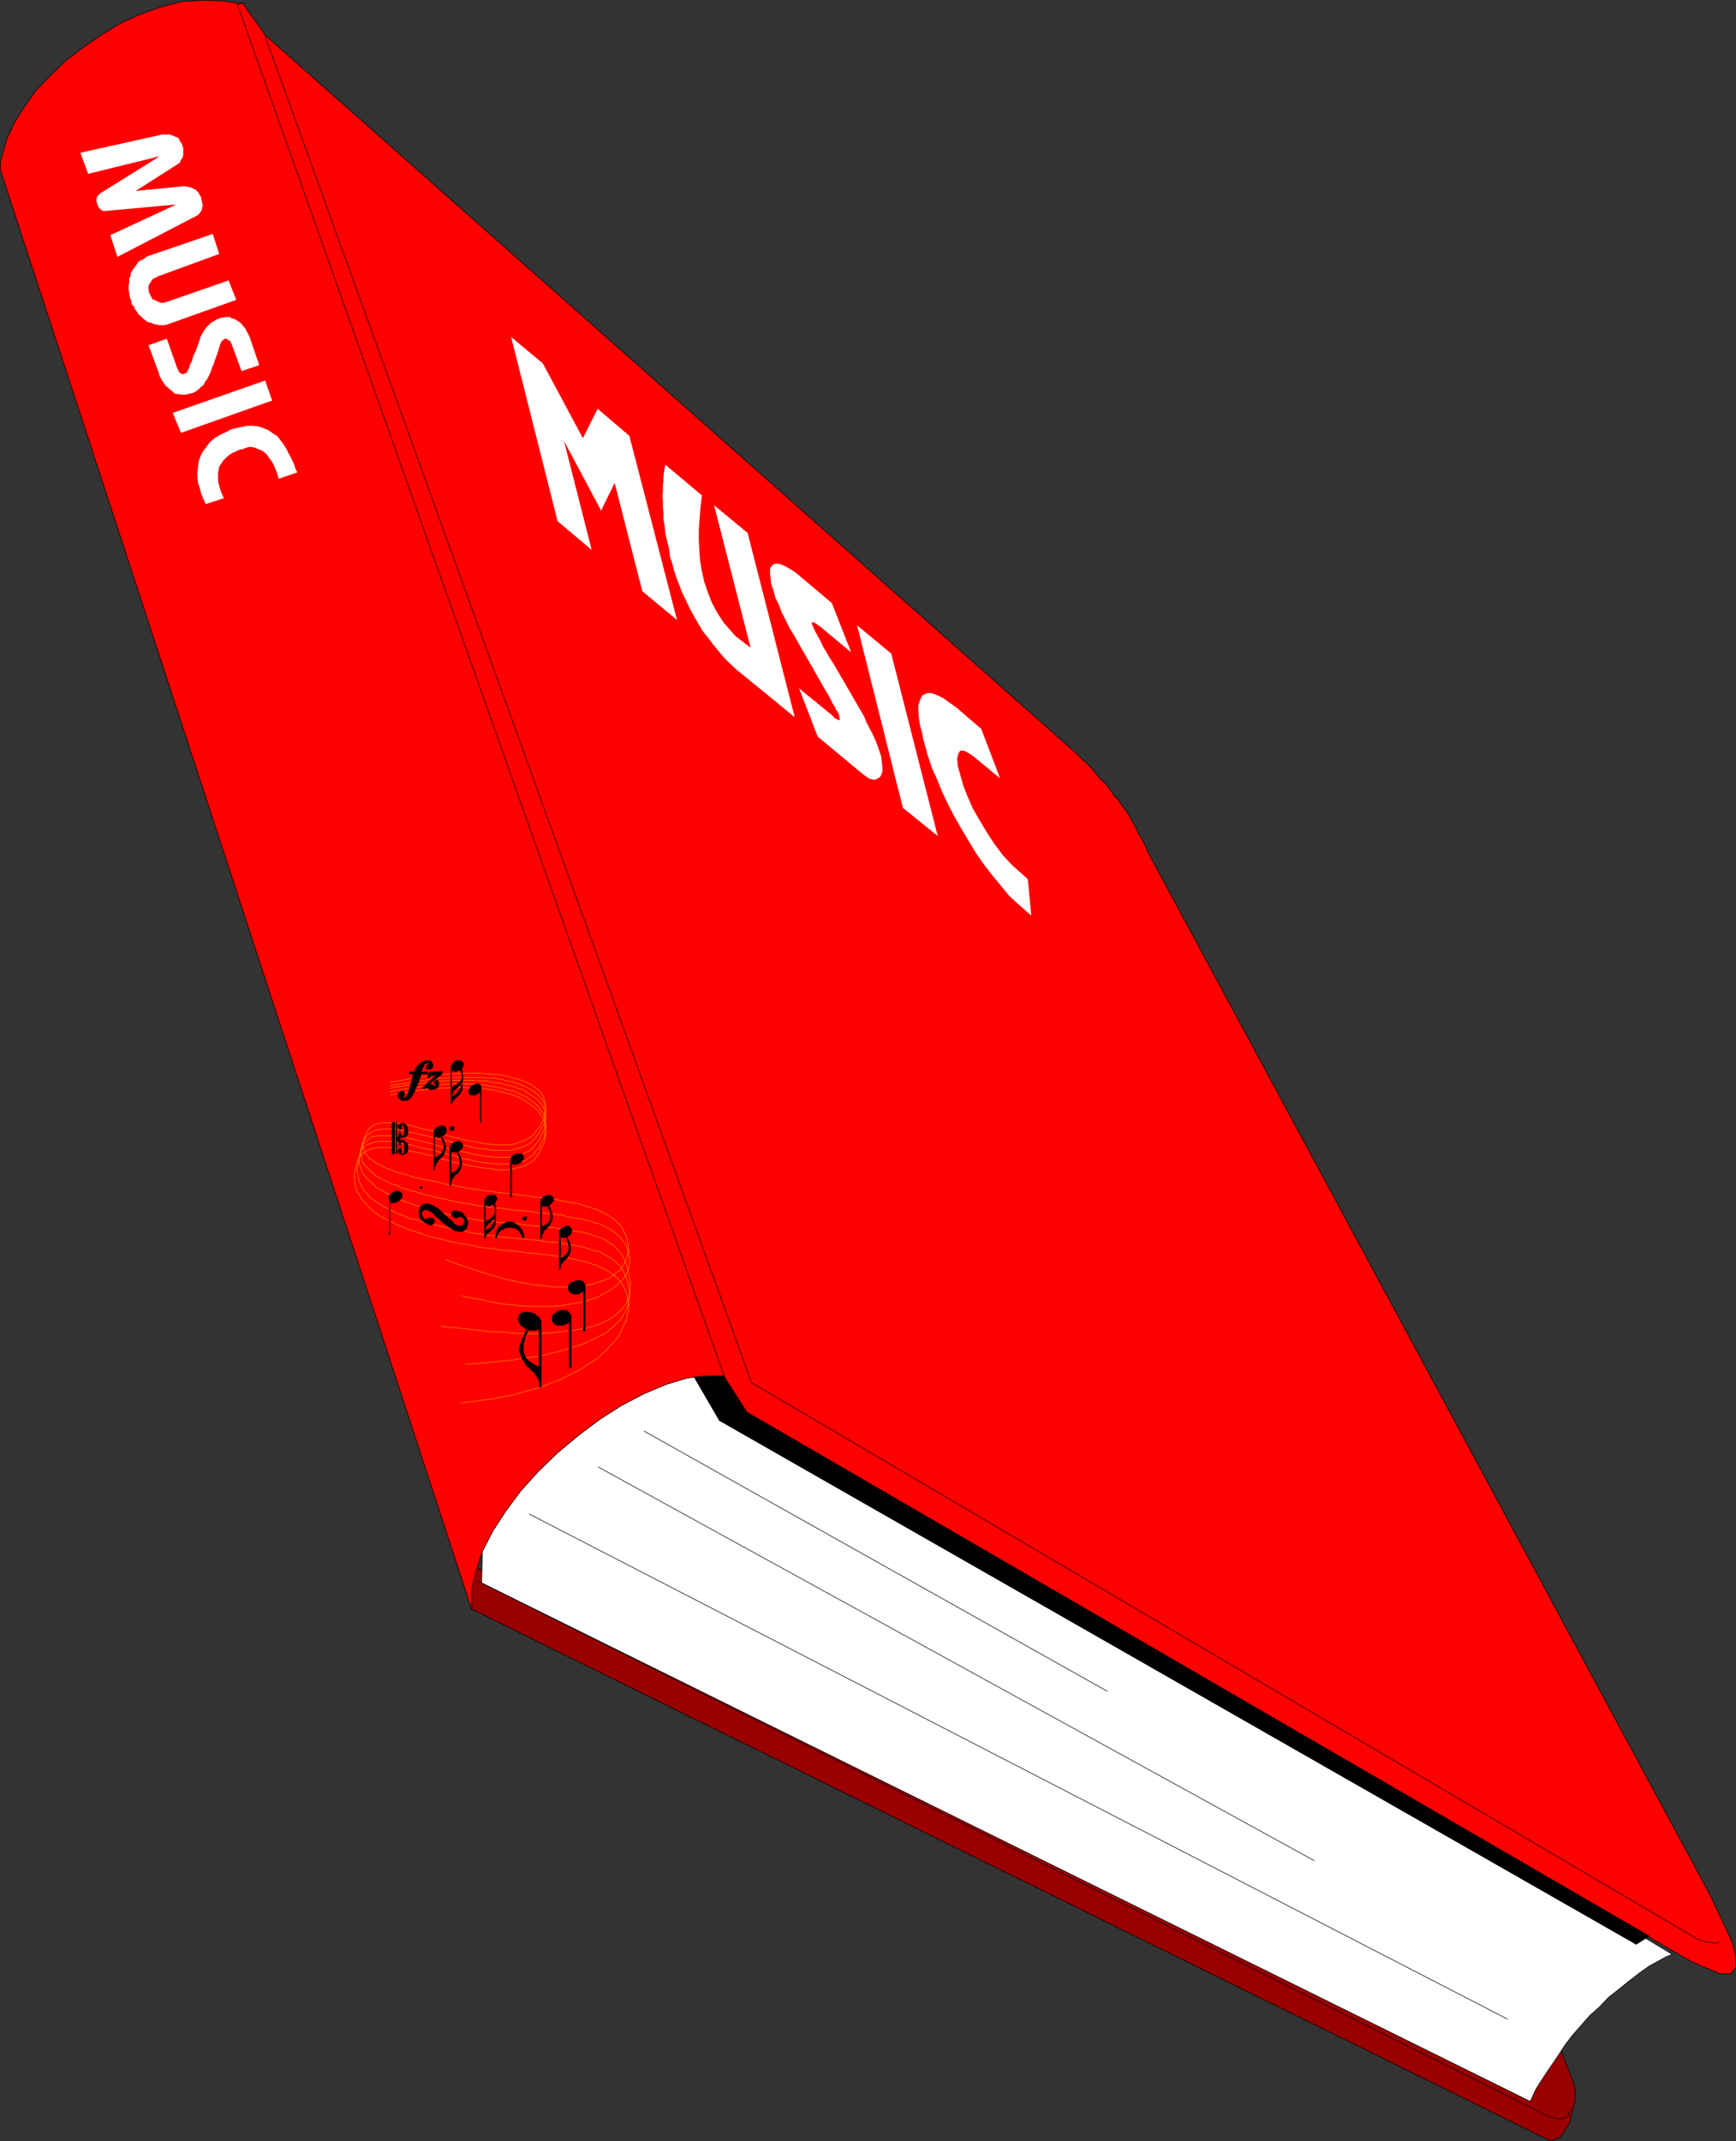 <?xml version="1.0" encoding="UTF-8" standalone="no"?>
<svg
   version="1.0"
   width="126.116mm"
   height="155.54mm"
   id="svg73"
   sodipodi:docname="Book - Music 1.wmf"
   xmlns:inkscape="http://www.inkscape.org/namespaces/inkscape"
   xmlns:sodipodi="http://sodipodi.sourceforge.net/DTD/sodipodi-0.dtd"
   xmlns="http://www.w3.org/2000/svg"
   xmlns:svg="http://www.w3.org/2000/svg">
  <rect width="100%" height="100%" fill="#333333" stroke="none"/>
  <sodipodi:namedview
     id="namedview73"
     pagecolor="#ffffff"
     bordercolor="#000000"
     borderopacity="0.25"
     inkscape:showpageshadow="2"
     inkscape:pageopacity="0.0"
     inkscape:pagecheckerboard="0"
     inkscape:deskcolor="#d1d1d1"
     inkscape:document-units="mm" />
  <defs
     id="defs1">
    <pattern
       id="WMFhbasepattern"
       patternUnits="userSpaceOnUse"
       width="6"
       height="6"
       x="0"
       y="0" />
  </defs>
  <path
     style="fill:#990000;fill-opacity:1;fill-rule:evenodd;stroke:none"
     d="m 129.345,441.709 296.337,146.078 2.747,-0.97 1.131,-1.778 1.454,-2.262 0.646,-2.909 0.808,-3.07 v -3.232 l -0.646,-2.424 -6.14,-15.513 -1.939,2.101 -1.293,2.101 -1.293,1.939 -0.969,1.616 -1.131,1.939 -0.969,1.939 -1.293,1.939 -1.131,2.424 -286.643,-142.2 z"
     id="path1" />
  <path
     style="fill:none;stroke:#000000;stroke-width:0.162px;stroke-linecap:round;stroke-linejoin:round;stroke-miterlimit:4;stroke-dasharray:none;stroke-opacity:1"
     d="m 129.345,441.709 296.337,146.078 2.747,-0.97 1.131,-1.778 1.454,-2.262 0.646,-2.909 0.808,-3.07 v -3.232 l -0.646,-2.424 -6.14,-15.513 -1.939,2.101 -1.293,2.101 -1.293,1.939 -0.969,1.616 -1.131,1.939 -0.969,1.939 -1.293,1.939 -1.131,2.424 -286.643,-142.2 0.323,12.281 v 0"
     id="path2" />
  <path
     style="fill:#ffffff;fill-opacity:1;fill-rule:evenodd;stroke:none"
     d="m 202.54,381.436 256.589,155.127 -1.616,0.646 -4.686,2.585 -2.747,1.939 -2.908,2.262 -2.585,2.101 -2.908,2.262 -2.424,2.585 -2.747,2.424 -2.262,2.585 -2.424,2.747 -2.101,2.747 -2.101,3.232 -2.101,3.07 -1.939,2.909 -1.939,3.07 -1.454,3.232 -287.935,-142.362 1.939,-91.299 z"
     id="path3" />
  <path
     style="fill:none;stroke:#000000;stroke-width:0.162px;stroke-linecap:round;stroke-linejoin:round;stroke-miterlimit:4;stroke-dasharray:none;stroke-opacity:1"
     d="m 202.54,381.436 256.589,155.127 -1.616,0.646 -4.686,2.585 -2.747,1.939 -2.908,2.262 -2.585,2.101 -2.908,2.262 -2.424,2.585 -2.747,2.424 -2.262,2.585 -2.424,2.747 -2.101,2.747 -2.101,3.232 -2.101,3.07 -1.939,2.909 -1.939,3.07 -1.454,3.232 -287.935,-142.362 1.939,-91.299 68.348,38.136 v 0"
     id="path4" />
  <path
     style="fill:none;stroke:#000000;stroke-width:0.162px;stroke-linecap:round;stroke-linejoin:round;stroke-miterlimit:4;stroke-dasharray:none;stroke-opacity:1"
     d="m 431.499,579.062 -1.131,2.101 -2.101,0.646 -2.262,-0.485 -2.262,-0.97 -292.783,-146.402"
     id="path5" />
  <path
     style="fill:#ff0000;fill-opacity:1;fill-rule:evenodd;stroke:none"
     d="M 66.329,0.889 199.47,377.881 h -2.747 l -2.585,-0.162 -5.494,0.646 -5.817,1.778 -6.14,2.585 -6.14,3.232 -5.817,3.717 -5.817,4.363 -5.817,4.848 -5.171,5.009 -4.847,5.332 -4.201,5.656 -3.555,5.494 -2.908,5.656 -1.777,5.494 -1.131,5.009 v 5.333 L 0.081,46.619 v -2.101 l 1.777,-6.302 2.101,-4.525 2.747,-4.363 3.07,-4.363 4.039,-4.201 4.363,-4.201 4.686,-3.555 5.171,-3.555 5.332,-3.232 5.494,-2.424 5.494,-1.939 5.655,-1.454 5.655,-0.323 5.655,0.162 5.009,0.808 v 0 z"
     id="path6" />
  <path
     style="fill:none;stroke:#000000;stroke-width:0.162px;stroke-linecap:round;stroke-linejoin:round;stroke-miterlimit:4;stroke-dasharray:none;stroke-opacity:1"
     d="M 66.329,0.889 199.47,377.881 h -2.747 l -2.585,-0.162 -5.494,0.646 -5.817,1.778 -6.14,2.585 -6.14,3.232 -5.817,3.717 -5.817,4.363 -5.817,4.848 -5.171,5.009 -4.847,5.332 -4.201,5.656 -3.555,5.494 -2.908,5.656 -1.777,5.494 -1.131,5.009 v 5.333 L 0.081,46.619 v -2.101 l 1.777,-6.302 2.101,-4.525 2.747,-4.363 3.07,-4.363 4.039,-4.201 4.363,-4.201 4.686,-3.555 5.171,-3.555 5.332,-3.232 5.494,-2.424 5.494,-1.939 5.655,-1.454 5.655,-0.323 5.655,0.162 5.009,0.808 v 0"
     id="path7" />
  <path
     style="fill:#ff0000;fill-opacity:1;fill-rule:evenodd;stroke:none"
     d="M 66.49,0.727 72.953,9.776 295.61,206.917 l 1.616,1.616 1.777,1.616 1.454,1.616 1.454,1.939 1.616,1.454 1.293,1.616 1.131,1.778 1.293,1.293 1.293,1.939 1.131,1.454 0.969,1.939 1.131,1.778 0.808,1.939 1.131,1.778 0.808,1.616 0.808,1.939 154.632,286.824 0.808,1.939 0.808,1.616 1.454,3.07 1.454,3.07 1.131,2.424 0.646,2.262 0.323,1.939 v 2.747 l -1.293,1.778 h -3.07 l -2.262,-0.97 -2.424,-0.97 -2.908,-1.293 -3.393,-1.939 L 204.964,387.738 198.986,378.204 65.197,1.212 66.49,0.889 v 0 z"
     id="path8" />
  <path
     style="fill:none;stroke:#000000;stroke-width:0.162px;stroke-linecap:round;stroke-linejoin:round;stroke-miterlimit:4;stroke-dasharray:none;stroke-opacity:1"
     d="M 66.49,0.727 72.953,9.776 295.61,206.917 l 1.616,1.616 1.777,1.616 1.454,1.616 1.454,1.939 1.616,1.454 1.293,1.616 1.131,1.778 1.293,1.293 1.293,1.939 1.131,1.454 0.969,1.939 1.131,1.778 0.808,1.939 1.131,1.778 0.808,1.616 0.808,1.939 154.632,286.824 0.808,1.939 0.808,1.616 1.454,3.07 1.454,3.07 1.131,2.424 0.646,2.262 0.323,1.939 v 2.747 l -1.293,1.778 h -3.07 l -2.262,-0.97 -2.424,-0.97 -2.908,-1.293 -3.393,-1.939 L 204.964,387.738 198.986,378.204 65.197,1.212 66.49,0.889 v 0"
     id="path9" />
  <path
     style="fill:none;stroke:#000000;stroke-width:0.162px;stroke-linecap:round;stroke-linejoin:round;stroke-miterlimit:4;stroke-dasharray:none;stroke-opacity:1"
     d="m 206.418,379.658 257.72,151.572 2.101,1.293 2.424,0.646 2.424,0.323 1.293,-0.323"
     id="path10" />
  <path
     style="fill:#000000;fill-opacity:1;fill-rule:evenodd;stroke:none"
     d="m 198.662,377.719 6.463,10.019 247.702,143.816 -3.555,2.262 -251.741,-143.816 -6.948,-11.958 8.079,-0.323 z"
     id="path11" />
  <path
     style="fill:none;stroke:#000000;stroke-width:0.162px;stroke-linecap:round;stroke-linejoin:round;stroke-miterlimit:4;stroke-dasharray:none;stroke-opacity:1"
     d="m 198.662,377.719 6.463,10.019 247.702,143.816 -3.555,2.262 -251.741,-143.816 -6.948,-11.958 8.079,-0.323 v 0"
     id="path12" />
  <path
     style="fill:none;stroke:#000000;stroke-width:0.162px;stroke-linecap:round;stroke-linejoin:round;stroke-miterlimit:4;stroke-dasharray:none;stroke-opacity:1"
     d="M 145.341,415.693 413.887,554.338"
     id="path13" />
  <path
     style="fill:none;stroke:#000000;stroke-width:0.162px;stroke-linecap:round;stroke-linejoin:round;stroke-miterlimit:4;stroke-dasharray:none;stroke-opacity:1"
     d="m 164.246,402.766 196.643,108.104"
     id="path14" />
  <path
     style="fill:none;stroke:#000000;stroke-width:0.162px;stroke-linecap:round;stroke-linejoin:round;stroke-miterlimit:4;stroke-dasharray:none;stroke-opacity:1"
     d="m 176.849,392.909 127.163,71.423"
     id="path15" />
  <path
     style="fill:none;stroke:#000000;stroke-width:0.162px;stroke-linecap:round;stroke-linejoin:round;stroke-miterlimit:4;stroke-dasharray:none;stroke-opacity:1"
     d="M 72.792,9.938 206.418,379.82"
     id="path16" />
  <path
     style="fill:none;stroke:#ff8800;stroke-width:0.162px;stroke-linecap:round;stroke-linejoin:round;stroke-miterlimit:4;stroke-dasharray:none;stroke-opacity:1"
     d="m 107.208,297.085 3.07,-0.485 3.232,-0.646 2.908,-0.323 2.747,-0.485 2.747,-0.162 2.585,-0.162 2.585,-0.162 h 2.262 2.262 l 2.101,0.162 1.939,0.162 1.777,0.162 1.777,0.323 1.616,0.485 1.454,0.323 1.454,0.485 0.969,0.485 1.131,0.485 0.969,0.808 0.969,0.646 0.646,0.646 0.646,0.97 0.323,0.808 0.162,0.808 0.323,0.808 v 0.97 l -0.162,1.131 -0.162,1.131 -0.323,0.97 -0.646,0.97 -0.485,1.131 -0.969,1.131 -0.808,1.131 -0.969,0.646 -1.293,0.646 -1.293,0.485 -1.293,0.485 -1.293,0.162 -1.616,0.162 h -1.616 l -1.454,-0.162 -1.939,-0.162 -1.616,-0.323 -1.777,-0.323 -1.939,-0.323 -1.777,-0.485 -1.777,-0.323 -1.777,-0.485 -1.939,-0.646 -1.777,-0.485 -1.777,-0.485 -1.777,-0.323 -1.616,-0.485 -1.777,-0.485 -1.454,-0.162 -1.616,-0.323 -1.454,-0.162 h -1.131 -1.293 l -0.969,0.162 -0.969,0.162 -0.969,0.485 -0.646,0.485 -0.646,0.808 -0.485,0.808 -0.323,0.808 -0.323,0.646 -0.162,0.808 -0.162,0.646 v 0.646 l 0.162,0.646 0.162,0.485 0.323,0.646 0.323,0.485 0.485,0.485 0.323,0.646 0.808,0.323 0.646,0.646 0.646,0.323 0.808,0.485 0.969,0.485 0.969,0.485 0.969,0.323 0.969,0.323 1.131,0.485 1.293,0.323 1.293,0.323 1.454,0.485 1.293,0.323 1.454,0.323 1.616,0.323 1.616,0.323 1.616,0.323 1.616,0.485 1.777,0.162 1.939,0.485 1.777,0.323 1.777,0.323 1.777,0.162 1.939,0.323 1.777,0.162 1.777,0.323 1.777,0.162 1.939,0.162 1.777,0.323 1.777,0.162 1.777,0.323 1.777,0.162 1.616,0.162 1.616,0.162 1.777,0.323 1.616,0.323 1.616,0.323 1.454,0.162 1.454,0.323 1.454,0.485 1.454,0.485 1.131,0.323 1.293,0.485 1.131,0.646 1.131,0.485 0.969,0.646 0.969,0.646 0.808,0.808 0.808,0.808 0.646,0.808 0.485,0.97 0.485,0.97 0.323,1.131 0.162,0.97 0.162,0.97 0.162,1.131 -0.323,0.808 -0.162,0.97 -0.323,0.97 -0.485,0.97 -0.485,0.97 -0.646,0.808 -1.131,0.646 -0.646,0.646 -1.131,0.808 -1.131,0.485 -1.454,0.485 -1.454,0.485 -1.616,0.485 -1.616,0.162 -1.939,0.162 -1.939,0.162 h -2.101 -2.262 l -2.262,-0.323 -2.424,-0.162 -2.747,-0.485 -2.585,-0.485 -2.908,-0.646 -2.908,-0.808 -3.232,-0.97 -3.393,-1.131 -3.393,-1.131 -3.555,-1.293"
     id="path17" />
  <path
     style="fill:none;stroke:#ff8800;stroke-width:0.162px;stroke-linecap:round;stroke-linejoin:round;stroke-miterlimit:4;stroke-dasharray:none;stroke-opacity:1"
     d="m 107.208,298.055 3.07,-0.485 3.232,-0.485 2.908,-0.485 2.747,-0.485 2.747,-0.162 2.585,-0.162 h 2.585 2.262 2.262 l 2.101,0.162 h 1.939 l 1.777,0.323 1.777,0.485 1.616,0.323 1.454,0.485 1.454,0.485 0.969,0.485 1.131,0.646 0.969,0.646 0.969,0.808 0.646,0.646 0.646,0.808 0.323,0.808 0.162,0.97 0.323,0.97 v 0.808 l -0.162,1.131 -0.162,1.131 -0.323,0.97 -0.646,1.131 -0.485,0.97 -0.969,1.293 -0.808,0.808 -0.969,0.97 -1.293,0.646 -1.293,0.485 -1.293,0.323 -1.454,0.323 h -1.454 -1.777 -1.454 l -1.777,-0.323 -1.939,-0.162 -1.777,-0.323 -1.777,-0.485 -1.777,-0.323 -1.939,-0.646 -1.777,-0.323 -1.939,-0.485 -1.777,-0.485 -1.939,-0.485 -1.616,-0.323 -1.777,-0.485 -1.616,-0.323 -1.616,-0.323 -1.616,-0.323 h -1.454 -1.131 -1.293 l -1.131,0.162 -1.131,0.323 -0.646,0.485 -0.808,0.485 -0.646,0.808 -0.485,0.808 -0.485,0.97 -0.162,0.808 -0.162,0.646 v 0.808 0.646 l 0.162,0.808 v 0.646 l 0.323,0.808 0.323,0.485 0.646,0.646 0.485,0.485 0.646,0.646 0.646,0.646 0.646,0.485 0.969,0.646 0.808,0.485 1.131,0.485 0.969,0.485 1.131,0.485 1.131,0.323 1.131,0.646 1.454,0.323 1.293,0.485 1.454,0.323 1.454,0.485 1.454,0.323 1.616,0.485 1.616,0.323 1.616,0.323 1.777,0.485 1.777,0.323 1.777,0.323 1.616,0.162 1.939,0.485 1.777,0.162 1.939,0.323 3.716,0.323 1.777,0.323 1.777,0.162 1.939,0.162 1.777,0.162 1.777,0.323 h 1.616 l 1.777,0.323 1.616,0.162 1.777,0.162 1.616,0.485 1.616,0.323 1.454,0.162 1.616,0.323 1.293,0.323 1.293,0.485 1.454,0.323 1.131,0.646 1.131,0.485 0.969,0.646 0.969,0.646 0.808,0.808 0.808,0.646 0.646,0.97 0.646,0.808 0.485,1.293 0.323,0.97 0.162,0.97 v 0.97 1.131 l -0.162,0.97 -0.323,0.97 -0.323,0.97 -0.646,0.808 -0.646,0.808 -0.808,0.808 -0.969,0.808 -0.969,0.808 -1.131,0.646 -1.293,0.646 -1.131,0.808 -1.454,0.485 -1.616,0.485 -1.616,0.485 -1.939,0.323 -1.939,0.323 -1.939,0.323 -2.101,0.162 h -1.939 -2.262 -2.424 l -2.424,-0.162 -2.424,-0.323 -2.585,-0.162 -2.585,-0.485 -2.747,-0.646 -2.747,-0.485 -2.908,-0.646"
     id="path18" />
  <path
     style="fill:none;stroke:#ff8800;stroke-width:0.162px;stroke-linecap:round;stroke-linejoin:round;stroke-miterlimit:4;stroke-dasharray:none;stroke-opacity:1"
     d="m 107.208,298.701 3.07,-0.485 3.232,-0.485 2.908,-0.323 2.747,-0.485 2.747,-0.162 2.585,-0.162 h 2.585 2.262 l 2.262,0.162 h 2.101 l 1.939,0.485 1.777,0.162 1.777,0.485 1.616,0.323 1.454,0.646 1.454,0.323 0.969,0.808 1.131,0.646 0.969,0.646 0.969,0.808 0.646,0.808 0.646,0.808 0.323,0.97 0.162,0.97 0.323,0.97 v 0.97 l -0.162,1.131 -0.162,0.97 -0.323,0.97 -0.646,1.131 -0.485,1.131 -0.969,1.131 -0.808,1.131 -0.969,0.808 -1.293,0.485 -1.293,0.646 -1.293,0.323 -1.616,0.323 h -1.454 -1.616 l -3.555,-0.323 -1.939,-0.323 -1.616,-0.323 -1.939,-0.485 -1.939,-0.323 -1.777,-0.485 -2.101,-0.485 -1.777,-0.485 -1.939,-0.646 -1.777,-0.323 -1.777,-0.485 -1.777,-0.485 -1.777,-0.323 -1.616,-0.162 -1.454,-0.323 h -1.454 -1.293 -1.131 l -1.293,0.162 -0.969,0.323 -0.808,0.646 -0.808,0.646 -0.646,0.646 -0.323,0.97 -0.323,0.808 -0.162,0.97 -0.162,0.808 v 0.808 0.808 l 0.162,0.646 0.323,0.808 0.323,0.808 0.323,0.808 0.646,0.646 0.485,0.646 0.808,0.646 0.646,0.646 0.808,0.808 0.969,0.646 0.969,0.485 0.969,0.646 1.131,0.485 1.131,0.485 1.131,0.646 1.293,0.485 1.454,0.485 1.293,0.485 1.454,0.485 1.616,0.485 1.616,0.485 1.454,0.485 1.616,0.323 1.777,0.485 1.616,0.485 1.777,0.162 1.777,0.323 1.777,0.323 1.777,0.323 1.777,0.162 h 1.939 l 1.616,0.485 h 1.939 l 1.777,0.162 1.777,0.162 1.777,0.323 1.777,0.162 1.777,0.162 h 1.616 l 1.616,0.323 1.616,0.162 1.616,0.323 h 1.616 l 1.454,0.485 1.454,0.162 1.454,0.323 1.293,0.323 1.454,0.485 1.131,0.323 1.131,0.485 1.131,0.485 0.969,0.808 0.969,0.485 0.646,0.808 0.808,0.808 0.646,0.646 0.646,1.131 0.485,1.131 0.323,0.97 0.323,0.97 0.323,1.131 0.162,1.131 0.162,0.97 0.162,1.131 -0.162,1.131 v 1.131 l -0.162,0.97 -0.485,0.97 -0.323,0.97 -0.646,0.808 -0.808,0.97 -0.808,0.808 -0.969,0.808 -1.131,0.808 -1.293,0.646 -1.616,0.808 -1.616,0.485 -1.939,0.646 -1.939,0.323 -2.424,0.323 -2.585,0.323 -2.585,0.323 -2.908,0.162 h -3.232 -3.393 l -3.555,-0.323 -4.04,-0.162 -4.201,-0.485 -4.524,-0.485 -4.686,-0.485"
     id="path19" />
  <path
     style="fill:none;stroke:#ff8800;stroke-width:0.162px;stroke-linecap:round;stroke-linejoin:round;stroke-miterlimit:4;stroke-dasharray:none;stroke-opacity:1"
     d="m 107.208,299.671 3.07,-0.485 3.232,-0.485 2.908,-0.485 2.747,-0.323 2.747,-0.162 2.585,-0.162 h 2.585 2.262 l 2.262,0.162 2.101,0.323 1.939,0.323 1.777,0.323 1.777,0.485 1.616,0.323 1.454,0.646 1.454,0.646 0.969,0.485 1.131,0.808 0.969,0.808 0.969,0.808 0.646,0.97 0.646,0.97 0.323,0.808 0.162,1.131 0.323,0.97 v 0.97 l -0.162,1.131 -0.162,1.131 -0.323,0.97 -0.646,1.131 -0.485,1.131 -0.969,0.97 -0.808,1.131 -1.131,0.808 -1.131,0.808 -1.454,0.485 -1.293,0.162 -1.616,0.162 h -1.616 -1.616 l -1.777,-0.162 -1.939,-0.162 -1.777,-0.323 -1.939,-0.485 -1.939,-0.323 -1.939,-0.646 -2.101,-0.485 -1.777,-0.485 -2.101,-0.646 -1.777,-0.323 -2.101,-0.485 -1.777,-0.485 -1.777,-0.323 -1.777,-0.323 -1.616,-0.323 -1.454,-0.162 h -1.454 -1.293 l -1.293,0.162 -1.131,0.323 -1.131,0.485 -0.646,0.646 -0.646,0.808 -0.485,1.131 -0.323,1.131 -0.162,1.131 -0.162,0.808 -0.162,1.131 0.162,0.97 0.162,0.97 0.162,0.808 0.323,0.808 0.485,0.808 0.323,0.97 0.646,0.646 0.646,0.646 0.485,0.808 0.969,0.646 0.808,0.646 0.969,0.646 0.969,0.646 0.969,0.485 1.131,0.485 1.131,0.646 1.131,0.485 1.293,0.485 1.454,0.646 1.293,0.323 1.454,0.323 1.616,0.485 1.616,0.323 1.454,0.485 1.616,0.323 1.777,0.485 1.616,0.323 1.777,0.323 1.777,0.323 1.777,0.485 1.777,0.162 1.777,0.323 1.939,0.162 1.616,0.323 1.939,0.162 1.777,0.162 1.777,0.162 1.777,0.162 1.777,0.162 1.777,0.162 1.616,0.323 1.616,0.162 h 1.777 l 1.616,0.323 1.454,0.323 1.616,0.162 1.454,0.323 1.454,0.323 1.454,0.485 1.131,0.323 1.293,0.323 1.131,0.485 1.131,0.808 0.969,0.485 0.969,0.646 0.808,0.808 0.808,0.646 0.646,0.97 0.485,0.97 0.485,0.97 0.323,1.131 0.323,0.97 0.162,0.97 0.162,1.131 v 0.97 1.131 l -0.162,0.97 -0.323,0.97 -0.323,0.97 -0.646,0.97 -0.485,0.97 -0.646,0.97 -1.131,0.97 -0.808,0.808 -0.969,0.808 -1.131,0.97 -1.454,0.646 -1.454,0.808 -1.616,0.646 -1.616,0.808 -1.939,0.646 -2.101,0.646 -2.101,0.646 -2.262,0.485 -2.424,0.646 -2.585,0.485 -2.747,0.323 -2.908,0.485 -3.07,0.323 -3.07,0.323 -3.555,0.323 -3.555,0.162"
     id="path20" />
  <path
     style="fill:none;stroke:#ff8800;stroke-width:0.162px;stroke-linecap:round;stroke-linejoin:round;stroke-miterlimit:4;stroke-dasharray:none;stroke-opacity:1"
     d="m 107.208,300.64 3.07,-0.485 3.232,-0.646 2.908,-0.323 2.747,-0.323 2.747,-0.162 2.585,-0.162 h 2.585 l 2.262,0.162 h 2.262 l 2.101,0.323 1.939,0.323 1.777,0.323 1.777,0.485 1.616,0.485 1.454,0.485 1.454,0.808 0.969,0.646 1.131,0.808 0.969,0.808 0.969,0.808 0.646,0.97 0.646,0.97 0.323,0.97 0.162,0.97 0.323,1.131 v 0.97 l -0.162,1.131 -0.162,0.97 -0.323,1.131 -0.646,1.131 -0.485,1.131 -0.969,1.293 -0.808,0.97 -1.131,0.646 -1.131,0.646 -1.454,0.485 -1.293,0.323 -1.616,0.323 h -1.616 -1.777 l -1.616,-0.323 -1.939,-0.162 -1.777,-0.323 -1.939,-0.323 -2.101,-0.485 -1.939,-0.323 -1.939,-0.646 -2.101,-0.485 -1.939,-0.646 -1.939,-0.485 -1.939,-0.485 -1.777,-0.323 -1.777,-0.323 -1.777,-0.323 -1.777,-0.323 -1.454,-0.162 h -1.454 -1.454 l -1.293,0.323 -1.131,0.323 -0.969,0.485 -0.808,0.646 -0.808,0.97 -0.485,0.97 -0.323,1.131 -0.162,0.97 -0.323,1.131 v 1.131 0.97 l 0.162,0.97 0.162,0.97 0.323,0.97 0.485,0.808 0.485,0.808 0.485,0.808 0.808,0.808 0.646,0.808 0.808,0.808 0.808,0.808 0.969,0.646 0.969,0.646 1.131,0.646 1.293,0.485 1.131,0.646 1.131,0.646 1.454,0.485 1.293,0.646 1.616,0.485 1.454,0.485 1.454,0.485 1.454,0.485 1.777,0.485 1.616,0.323 1.777,0.485 1.616,0.323 1.777,0.485 1.777,0.162 1.777,0.323 1.616,0.485 1.939,0.162 1.939,0.162 1.616,0.323 1.777,0.162 1.939,0.162 1.777,0.162 1.777,0.323 1.777,0.162 1.777,0.162 1.616,0.162 1.616,0.162 1.777,0.323 1.616,0.162 1.454,0.323 1.616,0.323 1.454,0.323 1.454,0.323 1.454,0.485 1.131,0.323 1.293,0.485 1.131,0.646 1.131,0.485 0.969,0.646 0.969,0.646 0.808,0.808 0.808,0.808 0.646,0.808 0.485,0.97 0.485,0.97 0.323,1.131 0.162,1.131 0.323,0.97 v 1.293 l -0.162,1.131 -0.323,1.131 -0.162,1.293 -0.646,1.131 -0.485,1.131 -0.646,1.293 -0.646,1.131 -0.969,1.131 -1.131,1.293 -1.131,1.131 -1.131,1.131 -1.293,1.131 -1.616,0.97 -1.616,1.131 -1.616,0.97 -1.777,0.97 -2.101,0.97 -1.939,0.97 -2.262,0.808 -2.262,0.97 -2.262,0.646 -2.585,0.646 -2.585,0.808 -2.747,0.485 -2.908,0.646 -2.908,0.323 -3.07,0.485 -3.232,0.323"
     id="path21" />
  <path
     style="fill:#000000;fill-opacity:1;fill-rule:evenodd;stroke:none"
     d="m 136.454,339.745 h -0.323 v -0.485 l 0.162,-0.485 0.162,-0.808 0.323,-0.808 0.646,-0.485 0.485,-0.485 0.646,-0.323 0.646,-0.323 h 0.808 0.646 l 0.646,0.323 0.485,0.323 0.808,0.485 0.323,0.485 0.485,0.808 0.323,0.808 0.162,0.97 h -0.485 v -0.323 l -0.162,-0.323 -0.323,-0.485 -0.323,-0.646 -0.485,-0.323 -0.485,-0.485 h -0.646 l -0.323,-0.162 h -0.646 -0.646 l -0.646,0.162 -0.485,0.323 -0.485,0.162 -0.485,0.323 -0.485,0.646 -0.323,0.485 v 0.646 z"
     id="path22" />
  <path
     style="fill:none;stroke:#000000;stroke-width:0.162px;stroke-linecap:round;stroke-linejoin:round;stroke-miterlimit:4;stroke-dasharray:none;stroke-opacity:1"
     d="m 136.454,339.745 h -0.323 v -0.485 l 0.162,-0.485 0.162,-0.808 0.323,-0.808 0.646,-0.485 0.485,-0.485 0.646,-0.323 0.646,-0.323 h 0.808 0.646 l 0.646,0.323 0.485,0.323 0.808,0.485 0.323,0.485 0.485,0.808 0.323,0.808 0.162,0.97 h -0.485 v -0.323 l -0.162,-0.323 -0.323,-0.485 -0.323,-0.646 -0.485,-0.323 -0.485,-0.485 h -0.646 l -0.323,-0.162 h -0.646 -0.646 l -0.646,0.162 -0.485,0.323 -0.485,0.162 -0.485,0.323 -0.485,0.646 -0.323,0.485 v 0.646 0"
     id="path23" />
  <path
     style="fill:#000000;fill-opacity:1;fill-rule:evenodd;stroke:none"
     d="m 143.402,334.574 0.162,-0.162 0.162,-0.323 h 0.162 0.162 0.162 0.323 v 0.323 l 0.162,0.162 -0.162,0.162 v 0 l -0.323,0.323 h -0.162 -0.162 l -0.162,-0.323 h -0.162 z"
     id="path24" />
  <path
     style="fill:none;stroke:#000000;stroke-width:0.162px;stroke-linecap:round;stroke-linejoin:round;stroke-miterlimit:4;stroke-dasharray:none;stroke-opacity:1"
     d="m 143.402,334.574 0.162,-0.162 0.162,-0.323 h 0.162 0.162 0.162 0.323 v 0.323 l 0.162,0.162 -0.162,0.162 v 0 l -0.323,0.323 h -0.162 -0.162 l -0.162,-0.323 h -0.162 l -0.162,-0.162 v 0"
     id="path25" />
  <path
     style="fill:#000000;fill-opacity:1;fill-rule:evenodd;stroke:none"
     d="m 114.964,332.797 0.162,-0.323 v -0.162 l 0.162,-0.646 0.162,-0.323 0.323,-0.323 0.323,-0.323 h 0.485 l 0.323,-0.162 h 0.485 l 0.485,0.162 h 0.323 l 0.646,0.323 0.323,0.162 0.485,0.323 0.485,0.162 0.323,0.323 0.323,0.323 0.162,0.162 0.485,0.323 0.162,0.323 0.485,0.323 0.323,0.485 0.485,0.162 0.162,0.485 0.485,0.162 0.323,0.323 0.485,0.485 0.162,0.162 0.162,0.323 0.485,0.162 0.162,0.162 0.162,0.162 h 0.323 0.162 0.323 0.323 0.323 l 0.162,-0.162 0.162,-0.323 0.323,-0.323 v -0.162 -0.485 -0.162 l -0.162,-0.162 -0.162,-0.162 -0.162,-0.323 -0.323,-0.162 h -0.323 -0.162 -0.323 l -0.323,0.162 -0.162,0.162 h -0.323 l -0.323,-0.162 -0.162,-0.162 h -0.323 v -0.162 l -0.323,-0.323 v -0.162 -0.323 -0.162 -0.162 l 0.323,-0.162 0.162,-0.162 h 0.162 0.485 0.323 l 0.323,0.162 h 0.323 l 0.646,0.323 0.485,0.323 0.323,0.646 0.485,0.485 0.162,0.323 0.162,0.485 v 0.485 0.646 l -0.162,0.323 -0.162,0.646 -0.485,0.323 -0.323,0.323 -0.485,0.162 h -0.646 l -0.646,-0.162 h -0.323 l -0.485,-0.162 -0.323,-0.323 -0.646,-0.323 -0.646,-0.485 -0.485,-0.323 -0.646,-0.485 -0.485,-0.323 -0.485,-0.646 -0.485,-0.323 -0.646,-0.485 -0.485,-0.485 -0.323,-0.485 -0.485,-0.323 -0.323,-0.162 -0.485,-0.323 h -0.323 l -0.323,-0.162 h -0.162 -0.323 l -0.323,0.162 -0.162,0.162 -0.162,0.162 -0.162,0.323 v 0.323 0.323 l 0.162,0.323 0.162,0.162 0.162,0.323 v 0.162 l 0.323,0.162 h 0.323 0.162 l 0.323,-0.162 0.323,-0.162 h 0.323 0.162 0.323 l 0.162,0.162 h 0.162 v 0 l 0.323,0.162 v 0.323 0 l 0.162,0.162 -0.162,0.323 v 0.162 l -0.323,0.323 -0.162,0.162 -0.323,0.162 h -0.323 l -0.323,-0.162 -0.323,-0.162 -0.485,-0.323 h -0.323 l -0.323,-0.485 -0.485,-0.162 -0.162,-0.323 -0.162,-0.323 -0.323,-0.485 v -0.646 -0.485 0 z"
     id="path26" />
  <path
     style="fill:none;stroke:#000000;stroke-width:0.162px;stroke-linecap:round;stroke-linejoin:round;stroke-miterlimit:4;stroke-dasharray:none;stroke-opacity:1"
     d="m 114.964,332.797 0.162,-0.323 v -0.162 l 0.162,-0.646 0.162,-0.323 0.323,-0.323 0.323,-0.323 h 0.485 l 0.323,-0.162 h 0.485 l 0.485,0.162 h 0.323 l 0.646,0.323 0.323,0.162 0.485,0.323 0.485,0.162 0.323,0.323 0.323,0.323 0.162,0.162 0.485,0.323 0.162,0.323 0.485,0.323 0.323,0.485 0.485,0.162 0.162,0.485 0.485,0.162 0.323,0.323 0.485,0.485 0.162,0.162 0.162,0.323 0.485,0.162 0.162,0.162 0.162,0.162 h 0.323 0.162 0.323 0.323 0.323 l 0.162,-0.162 0.162,-0.323 0.323,-0.323 v -0.162 -0.485 -0.162 l -0.162,-0.162 -0.162,-0.162 -0.162,-0.323 -0.323,-0.162 h -0.323 -0.162 -0.323 l -0.323,0.162 -0.162,0.162 h -0.323 l -0.323,-0.162 -0.162,-0.162 h -0.323 v -0.162 l -0.323,-0.323 v -0.162 -0.323 -0.162 -0.162 l 0.323,-0.162 0.162,-0.162 h 0.162 0.485 0.323 l 0.323,0.162 h 0.323 l 0.646,0.323 0.485,0.323 0.323,0.646 0.485,0.485 0.162,0.323 0.162,0.485 v 0.485 0.646 l -0.162,0.323 -0.162,0.646 -0.485,0.323 -0.323,0.323 -0.485,0.162 h -0.646 l -0.646,-0.162 h -0.323 l -0.485,-0.162 -0.323,-0.323 -0.646,-0.323 -0.646,-0.485 -0.485,-0.323 -0.646,-0.485 -0.485,-0.323 -0.485,-0.646 -0.485,-0.323 -0.646,-0.485 -0.485,-0.485 -0.323,-0.485 -0.485,-0.323 -0.323,-0.162 -0.485,-0.323 h -0.323 l -0.323,-0.162 h -0.162 -0.323 l -0.323,0.162 -0.162,0.162 -0.162,0.162 -0.162,0.323 v 0.323 0.323 l 0.162,0.323 0.162,0.162 0.162,0.323 v 0.162 l 0.323,0.162 h 0.323 0.162 l 0.323,-0.162 0.323,-0.162 h 0.323 0.162 0.323 l 0.162,0.162 h 0.162 v 0 l 0.323,0.162 v 0.323 0 l 0.162,0.162 -0.162,0.323 v 0.162 l -0.323,0.323 -0.162,0.162 -0.323,0.162 h -0.323 l -0.323,-0.162 -0.323,-0.162 -0.485,-0.323 h -0.323 l -0.323,-0.485 -0.485,-0.162 -0.162,-0.323 -0.162,-0.323 -0.323,-0.485 v -0.646 -0.485 0"
     id="path27" />
  <path
     style="fill:#000000;fill-opacity:1;fill-rule:evenodd;stroke:none"
     d="m 119.165,314.376 v -3.232 -0.323 -0.162 -0.162 l 0.162,-0.323 0.162,-0.162 0.162,-0.162 0.162,-0.162 0.162,-0.162 0.323,-0.162 h 0.162 v 0 l 0.323,-0.162 h 0.162 0.323 0.162 0.162 0.323 v 0.162 h 0.162 l 0.323,0.323 0.162,0.323 v 0.162 0.162 0.323 0.162 l -0.162,0.162 -0.162,0.323 -0.162,0.162 -0.162,0.162 -0.323,0.162 h -0.162 l -0.323,0.162 -0.323,0.323 h -0.323 -0.162 -0.323 l -0.323,-0.323 h -0.323 v 5.979 l 0.323,-0.162 0.323,-0.162 0.323,-0.162 0.162,-0.162 h 0.162 l 0.323,-0.323 0.162,-0.162 0.162,-0.162 0.162,-0.162 v -0.162 l 0.162,-0.323 v -0.162 l 0.162,-0.162 0.162,-0.162 v -0.323 -0.323 0 -0.323 -0.162 -0.162 l -0.162,-0.162 v -0.162 l -0.162,-0.162 v -0.162 -0.162 l -0.162,-0.323 v 0 -0.162 l -0.162,-0.162 v -0.323 l -0.162,-0.162 v 0 h 0.162 0.162 l 0.162,0.323 v 0.323 l 0.323,0.162 v 0.323 0.162 l 0.162,0.162 v 0.162 0.162 l 0.162,0.323 0.162,0.323 v 0.162 0.485 0.162 l -0.162,0.323 -0.162,0.162 v 0.323 l -0.162,0.162 v 0.485 l -0.323,0.323 -0.162,0.162 -0.162,0.323 -0.162,0.162 -0.323,0.162 -0.323,0.323 -0.162,0.323 -0.162,0.162 -0.162,0.323 -0.162,0.162 -0.162,0.162 v 0.323 0.162 h -0.323 v 0.485 0 0.323 0.323 h -0.162 z"
     id="path28" />
  <path
     style="fill:none;stroke:#000000;stroke-width:0.162px;stroke-linecap:round;stroke-linejoin:round;stroke-miterlimit:4;stroke-dasharray:none;stroke-opacity:1"
     d="m 119.165,314.376 v -3.232 -0.323 -0.162 -0.162 l 0.162,-0.323 0.162,-0.162 0.162,-0.162 0.162,-0.162 0.162,-0.162 0.323,-0.162 h 0.162 v 0 l 0.323,-0.162 h 0.162 0.323 0.162 0.162 0.323 v 0.162 h 0.162 l 0.323,0.323 0.162,0.323 v 0.162 0.162 0.323 0.162 l -0.162,0.162 -0.162,0.323 -0.162,0.162 -0.162,0.162 -0.323,0.162 h -0.162 l -0.323,0.162 -0.323,0.323 h -0.323 -0.162 -0.323 l -0.323,-0.323 h -0.323 v 5.979 l 0.323,-0.162 0.323,-0.162 0.323,-0.162 0.162,-0.162 h 0.162 l 0.323,-0.323 0.162,-0.162 0.162,-0.162 0.162,-0.162 v -0.162 l 0.162,-0.323 v -0.162 l 0.162,-0.162 0.162,-0.162 v -0.323 -0.323 0 -0.323 -0.162 -0.162 l -0.162,-0.162 v -0.162 l -0.162,-0.162 v -0.162 -0.162 l -0.162,-0.323 v 0 -0.162 l -0.162,-0.162 v -0.323 l -0.162,-0.162 v 0 h 0.162 0.162 l 0.162,0.323 v 0.323 l 0.323,0.162 v 0.323 0.162 l 0.162,0.162 v 0.162 0.162 l 0.162,0.323 0.162,0.323 v 0.162 0.485 0.162 l -0.162,0.323 -0.162,0.162 v 0.323 l -0.162,0.162 v 0.485 l -0.323,0.323 -0.162,0.162 -0.162,0.323 -0.162,0.162 -0.323,0.162 -0.323,0.323 -0.162,0.323 -0.162,0.162 -0.162,0.323 -0.162,0.162 -0.162,0.162 v 0.323 0.162 h -0.323 v 0.485 0 0.323 0.323 h -0.162 v -6.787 0"
     id="path29" />
  <path
     style="fill:#000000;fill-opacity:1;fill-rule:evenodd;stroke:none"
     d="m 148.573,369.155 v -5.494 -0.162 -0.323 -0.162 -0.323 l -0.162,-0.162 v -0.162 l -0.162,-0.162 -0.162,-0.162 v -0.162 l -0.162,-0.162 -0.323,-0.323 -0.323,-0.162 -0.162,-0.162 -0.162,-0.323 h -0.162 l -0.323,-0.162 h -0.162 l -0.485,-0.162 h -0.323 l -0.323,-0.162 h -0.323 -0.485 -0.323 -0.323 l -0.323,0.162 -0.323,0.162 -0.323,0.162 -0.162,0.485 -0.162,0.323 -0.162,0.323 v 0.323 0.162 l 0.162,0.323 0.162,0.323 0.162,0.323 0.162,0.323 0.323,0.323 0.485,0.323 0.323,0.323 0.323,0.323 h 0.646 l 0.485,0.323 h 0.485 0.485 0.485 l 0.485,-0.162 0.646,-0.162 v 10.18 h -0.323 -0.323 l -0.485,-0.323 -0.485,-0.162 -0.323,-0.323 -0.485,-0.323 -0.323,-0.162 -0.323,-0.323 -0.323,-0.323 -0.323,-0.323 -0.162,-0.323 -0.162,-0.323 -0.162,-0.485 v -0.323 l -0.162,-0.323 v -0.485 -0.323 -0.162 -0.323 -0.162 -0.485 -0.162 l 0.162,-0.323 v -0.162 l 0.162,-0.485 v -0.323 -0.323 l 0.162,-0.162 v -0.323 l 0.162,-0.323 0.162,-0.323 0.162,-0.162 0.162,-0.485 0.162,-0.323 h -0.323 v 0 l -0.323,0.323 -0.162,0.162 v 0.323 l -0.162,0.162 v 0.323 l -0.162,0.162 -0.162,0.323 v 0.162 l -0.162,0.162 -0.162,0.162 v 0.162 l -0.162,0.162 v 0.162 0.485 l -0.162,0.162 -0.162,0.323 v 0.323 l -0.162,0.323 v 0.646 0.323 0.646 l 0.162,0.485 0.162,0.485 0.162,0.485 0.162,0.485 0.323,0.323 0.323,0.485 0.162,0.485 0.485,0.485 0.323,0.323 0.485,0.323 0.162,0.323 0.323,0.323 h 0.162 l 0.162,0.323 0.323,0.162 0.162,0.162 v 0.162 l 0.323,0.323 v 0.162 l 0.162,0.162 0.162,0.323 0.162,0.162 v 0.162 l 0.162,0.162 v 0.162 l 0.162,0.162 v 0.323 l 0.162,0.162 v 0.323 0.323 0.323 0 0.323 0.162 h 0.485 z"
     id="path30" />
  <path
     style="fill:none;stroke:#000000;stroke-width:0.162px;stroke-linecap:round;stroke-linejoin:round;stroke-miterlimit:4;stroke-dasharray:none;stroke-opacity:1"
     d="m 148.573,369.155 v -5.494 -0.162 -0.323 -0.162 -0.323 l -0.162,-0.162 v -0.162 l -0.162,-0.162 -0.162,-0.162 v -0.162 l -0.162,-0.162 -0.323,-0.323 -0.323,-0.162 -0.162,-0.162 -0.162,-0.323 h -0.162 l -0.323,-0.162 h -0.162 l -0.485,-0.162 h -0.323 l -0.323,-0.162 h -0.323 -0.485 -0.323 -0.323 l -0.323,0.162 -0.323,0.162 -0.323,0.162 -0.162,0.485 -0.162,0.323 -0.162,0.323 v 0.323 0.162 l 0.162,0.323 0.162,0.323 0.162,0.323 0.162,0.323 0.323,0.323 0.485,0.323 0.323,0.323 0.323,0.323 h 0.646 l 0.485,0.323 h 0.485 0.485 0.485 l 0.485,-0.162 0.646,-0.162 v 10.18 h -0.323 -0.323 l -0.485,-0.323 -0.485,-0.162 -0.323,-0.323 -0.485,-0.323 -0.323,-0.162 -0.323,-0.323 -0.323,-0.323 -0.323,-0.323 -0.162,-0.323 -0.162,-0.323 -0.162,-0.485 v -0.323 l -0.162,-0.323 v -0.485 -0.323 -0.162 -0.323 -0.162 -0.485 -0.162 l 0.162,-0.323 v -0.162 l 0.162,-0.485 v -0.323 -0.323 l 0.162,-0.162 v -0.323 l 0.162,-0.323 0.162,-0.323 0.162,-0.162 0.162,-0.485 0.162,-0.323 h -0.323 v 0 l -0.323,0.323 -0.162,0.162 v 0.323 l -0.162,0.162 v 0.323 l -0.162,0.162 -0.162,0.323 v 0.162 l -0.162,0.162 -0.162,0.162 v 0.162 l -0.162,0.162 v 0.162 0.485 l -0.162,0.162 -0.162,0.323 v 0.323 l -0.162,0.323 v 0.646 0.323 0.646 l 0.162,0.485 0.162,0.485 0.162,0.485 0.162,0.485 0.323,0.323 0.323,0.485 0.162,0.485 0.485,0.485 0.323,0.323 0.485,0.323 0.162,0.323 0.323,0.323 h 0.162 l 0.162,0.323 0.323,0.162 0.162,0.162 v 0.162 l 0.323,0.323 v 0.162 l 0.162,0.162 0.162,0.323 0.162,0.162 v 0.162 l 0.162,0.162 v 0.162 l 0.162,0.162 v 0.323 l 0.162,0.162 v 0.323 0.323 0.323 0 0.323 0.162 h 0.485 v -11.635 0"
     id="path31" />
  <path
     style="fill:#000000;fill-opacity:1;fill-rule:evenodd;stroke:none"
     d="m 148.411,333.282 v -3.07 -0.323 l 0.162,-0.162 v -0.323 l 0.162,-0.162 v -0.162 l 0.323,-0.162 0.162,-0.162 v -0.162 l 0.323,-0.162 h 0.162 l 0.162,-0.162 h 0.323 0.162 l 0.323,-0.162 v 0 h 0.323 l 0.162,0.162 h 0.162 l 0.162,0.162 0.323,0.323 0.162,0.162 v 0.323 0 0.485 h -0.162 l -0.162,0.323 -0.162,0.162 v 0.162 l -0.323,0.162 -0.162,0.162 -0.323,0.323 h -0.162 l -0.323,0.162 h -0.323 -0.162 -0.485 -0.162 l -0.323,-0.162 v 5.817 l 0.162,-0.162 h 0.323 l 0.485,-0.323 h 0.162 l 0.162,-0.162 0.162,-0.162 0.162,-0.162 0.323,-0.162 v -0.162 l 0.162,-0.323 0.162,-0.162 0.162,-0.323 v -0.162 0 -0.162 -0.323 -0.162 -0.323 -0.162 0 -0.323 -0.162 -0.162 l -0.162,-0.162 v -0.162 -0.162 l -0.162,-0.162 -0.162,-0.162 v -0.323 -0.162 l -0.162,-0.162 -0.162,-0.162 h 0.323 v 0.162 l 0.323,0.323 0.162,0.162 v 0.323 0.162 l 0.162,0.323 0.162,0.162 v 0.162 0.162 l 0.162,0.323 v 0.162 0.485 0.323 0.162 0.162 l -0.162,0.323 v 0.162 l -0.162,0.323 -0.162,0.323 v 0.162 l -0.323,0.323 -0.162,0.323 -0.323,0.162 -0.162,0.323 -0.323,0.323 -0.162,0.162 -0.162,0.162 -0.323,0.162 v 0.485 l -0.162,0.162 -0.162,0.162 v 0.162 l -0.162,0.323 v 0.162 0.162 0.323 0 l -0.323,0.162 v -6.625 0 z"
     id="path32" />
  <path
     style="fill:none;stroke:#000000;stroke-width:0.162px;stroke-linecap:round;stroke-linejoin:round;stroke-miterlimit:4;stroke-dasharray:none;stroke-opacity:1"
     d="m 148.411,333.282 v -3.07 -0.323 l 0.162,-0.162 v -0.323 l 0.162,-0.162 v -0.162 l 0.323,-0.162 0.162,-0.162 v -0.162 l 0.323,-0.162 h 0.162 l 0.162,-0.162 h 0.323 0.162 l 0.323,-0.162 v 0 h 0.323 l 0.162,0.162 h 0.162 l 0.162,0.162 0.323,0.323 0.162,0.162 v 0.323 0 0.485 h -0.162 l -0.162,0.323 -0.162,0.162 v 0.162 l -0.323,0.162 -0.162,0.162 -0.323,0.323 h -0.162 l -0.323,0.162 h -0.323 -0.162 -0.485 -0.162 l -0.323,-0.162 v 5.817 l 0.162,-0.162 h 0.323 l 0.485,-0.323 h 0.162 l 0.162,-0.162 0.162,-0.162 0.162,-0.162 0.323,-0.162 v -0.162 l 0.162,-0.323 0.162,-0.162 0.162,-0.323 v -0.162 0 -0.162 -0.323 -0.162 -0.323 -0.162 0 -0.323 -0.162 -0.162 l -0.162,-0.162 v -0.162 -0.162 l -0.162,-0.162 -0.162,-0.162 v -0.323 -0.162 l -0.162,-0.162 -0.162,-0.162 h 0.323 v 0.162 l 0.323,0.323 0.162,0.162 v 0.323 0.162 l 0.162,0.323 0.162,0.162 v 0.162 0.162 l 0.162,0.323 v 0.162 0.485 0.323 0.162 0.162 l -0.162,0.323 v 0.162 l -0.162,0.323 -0.162,0.323 v 0.162 l -0.323,0.323 -0.162,0.323 -0.323,0.162 -0.162,0.323 -0.323,0.323 -0.162,0.162 -0.162,0.162 -0.323,0.162 v 0.485 l -0.162,0.162 -0.162,0.162 v 0.162 l -0.162,0.323 v 0.162 0.162 0.323 0 l -0.323,0.162 v -6.625 0"
     id="path33" />
  <path
     style="fill:#000000;fill-opacity:1;fill-rule:evenodd;stroke:none"
     d="m 123.528,318.577 v -3.232 -0.323 -0.162 l 0.162,-0.162 0.162,-0.162 0.162,-0.323 v -0.162 l 0.323,-0.162 v 0 l 0.323,-0.162 0.162,-0.162 h 0.162 0.162 l 0.323,-0.162 h 0.162 0.162 0.323 l 0.162,0.162 h 0.162 l 0.162,0.162 0.323,0.162 v 0.323 l 0.162,0.162 v 0.162 0.323 l -0.162,0.162 -0.162,0.323 -0.162,0.162 -0.162,0.162 -0.162,0.162 -0.162,0.162 -0.323,0.162 -0.323,0.162 h -0.162 -0.323 -0.323 -0.323 -0.323 -0.162 v 5.817 h 0.162 l 0.323,-0.162 0.323,-0.162 0.323,-0.162 0.162,-0.162 0.323,-0.162 v -0.162 l 0.323,-0.323 v 0 l 0.162,-0.323 0.162,-0.162 v -0.323 l 0.162,-0.162 v -0.162 -0.323 -0.162 -0.162 -0.162 -0.162 -0.162 -0.162 l -0.162,-0.162 v -0.323 0 -0.323 l -0.162,-0.162 -0.162,-0.162 v -0.162 -0.162 -0.162 l -0.162,-0.323 -0.162,-0.162 h 0.323 v 0.162 l 0.162,0.323 0.162,0.323 0.162,0.162 0.162,0.323 v 0.162 l 0.162,0.323 v 0.162 0 0.485 l 0.162,0.162 v 0.323 0.323 0.323 l -0.162,0.162 v 0.323 0.162 l -0.162,0.323 -0.162,0.323 -0.162,0.323 -0.162,0.162 -0.162,0.323 -0.323,0.323 -0.162,0.162 -0.323,0.162 -0.323,0.323 v 0.162 l -0.323,0.323 -0.162,0.162 -0.162,0.323 v 0.162 0.162 l -0.162,0.323 v 0.162 0.323 0.162 0.162 h -0.323 v -6.787 z"
     id="path34" />
  <path
     style="fill:none;stroke:#000000;stroke-width:0.162px;stroke-linecap:round;stroke-linejoin:round;stroke-miterlimit:4;stroke-dasharray:none;stroke-opacity:1"
     d="m 123.528,318.577 v -3.232 -0.323 -0.162 l 0.162,-0.162 0.162,-0.162 0.162,-0.323 v -0.162 l 0.323,-0.162 v 0 l 0.323,-0.162 0.162,-0.162 h 0.162 0.162 l 0.323,-0.162 h 0.162 0.162 0.323 l 0.162,0.162 h 0.162 l 0.162,0.162 0.323,0.162 v 0.323 l 0.162,0.162 v 0.162 0.323 l -0.162,0.162 -0.162,0.323 -0.162,0.162 -0.162,0.162 -0.162,0.162 -0.162,0.162 -0.323,0.162 -0.323,0.162 h -0.162 -0.323 -0.323 -0.323 -0.323 -0.162 v 5.817 h 0.162 l 0.323,-0.162 0.323,-0.162 0.323,-0.162 0.162,-0.162 0.323,-0.162 v -0.162 l 0.323,-0.323 v 0 l 0.162,-0.323 0.162,-0.162 v -0.323 l 0.162,-0.162 v -0.162 -0.323 -0.162 -0.162 -0.162 -0.162 -0.162 -0.162 l -0.162,-0.162 v -0.323 0 -0.323 l -0.162,-0.162 -0.162,-0.162 v -0.162 -0.162 -0.162 l -0.162,-0.323 -0.162,-0.162 h 0.323 v 0.162 l 0.162,0.323 0.162,0.323 0.162,0.162 0.162,0.323 v 0.162 l 0.162,0.323 v 0.162 0 0.485 l 0.162,0.162 v 0.323 0.323 0.323 l -0.162,0.162 v 0.323 0.162 l -0.162,0.323 -0.162,0.323 -0.162,0.323 -0.162,0.162 -0.162,0.323 -0.323,0.323 -0.162,0.162 -0.323,0.162 -0.323,0.323 v 0.162 l -0.323,0.323 -0.162,0.162 -0.162,0.323 v 0.162 0.162 l -0.162,0.323 v 0.162 0.323 0.162 0.162 h -0.323 v -6.787 0"
     id="path35" />
  <path
     style="fill:#000000;fill-opacity:1;fill-rule:evenodd;stroke:none"
     d="m 153.582,342.008 v -3.232 -0.323 -0.162 -0.162 l 0.162,-0.323 0.162,-0.162 0.162,-0.162 0.162,-0.162 0.162,-0.162 h 0.323 l 0.162,-0.162 0.162,-0.162 v 0 l 0.323,-0.162 h 0.323 v 0 h 0.323 0.162 l 0.323,0.162 v 0.162 l 0.323,0.323 0.162,0.162 v 0.323 0.162 0.162 0.323 l -0.162,0.162 -0.162,0.162 -0.162,0.323 -0.323,0.162 -0.162,0.162 -0.323,0.162 h -0.162 l -0.162,0.162 h -0.323 -0.323 -0.323 l -0.323,-0.162 h -0.162 v 5.979 -0.162 l 0.485,-0.162 0.323,-0.162 0.162,-0.162 h 0.162 l 0.323,-0.323 0.162,-0.162 0.162,-0.162 v -0.162 l 0.162,-0.162 0.162,-0.323 v -0.162 l 0.162,-0.162 v -0.323 -0.162 -0.323 0 -0.323 -0.162 -0.162 -0.162 -0.162 l -0.162,-0.162 v -0.162 -0.162 l -0.162,-0.162 v -0.323 h -0.162 v -0.162 -0.323 l -0.162,-0.162 v -0.162 l 0.162,-0.162 v 0.323 l 0.323,0.323 v 0.323 l 0.162,0.162 0.162,0.323 0.162,0.162 v 0.162 0.162 0.162 l 0.162,0.323 v 0.162 0.323 0.485 0.162 0.323 l -0.162,0.162 v 0.323 0.162 l -0.323,0.485 -0.162,0.323 -0.162,0.162 -0.162,0.323 -0.162,0.162 -0.162,0.162 -0.323,0.162 -0.323,0.485 -0.162,0.162 -0.162,0.162 -0.162,0.323 -0.162,0.162 -0.162,0.162 v 0.323 0.162 0.162 l -0.162,0.323 v 0 0.323 0 h -0.162 z"
     id="path36" />
  <path
     style="fill:none;stroke:#000000;stroke-width:0.162px;stroke-linecap:round;stroke-linejoin:round;stroke-miterlimit:4;stroke-dasharray:none;stroke-opacity:1"
     d="m 153.582,342.008 v -3.232 -0.323 -0.162 -0.162 l 0.162,-0.323 0.162,-0.162 0.162,-0.162 0.162,-0.162 0.162,-0.162 h 0.323 l 0.162,-0.162 0.162,-0.162 v 0 l 0.323,-0.162 h 0.323 v 0 h 0.323 0.162 l 0.323,0.162 v 0.162 l 0.323,0.323 0.162,0.162 v 0.323 0.162 0.162 0.323 l -0.162,0.162 -0.162,0.162 -0.162,0.323 -0.323,0.162 -0.162,0.162 -0.323,0.162 h -0.162 l -0.162,0.162 h -0.323 -0.323 -0.323 l -0.323,-0.162 h -0.162 v 5.979 -0.162 l 0.485,-0.162 0.323,-0.162 0.162,-0.162 h 0.162 l 0.323,-0.323 0.162,-0.162 0.162,-0.162 v -0.162 l 0.162,-0.162 0.162,-0.323 v -0.162 l 0.162,-0.162 v -0.323 -0.162 -0.323 0 -0.323 -0.162 -0.162 -0.162 -0.162 l -0.162,-0.162 v -0.162 -0.162 l -0.162,-0.162 v -0.323 h -0.162 v -0.162 -0.323 l -0.162,-0.162 v -0.162 l 0.162,-0.162 v 0.323 l 0.323,0.323 v 0.323 l 0.162,0.162 0.162,0.323 0.162,0.162 v 0.162 0.162 0.162 l 0.162,0.323 v 0.162 0.323 0.485 0.162 0.323 l -0.162,0.162 v 0.323 0.162 l -0.323,0.485 -0.162,0.323 -0.162,0.162 -0.162,0.323 -0.162,0.162 -0.162,0.162 -0.323,0.162 -0.323,0.485 -0.162,0.162 -0.162,0.162 -0.162,0.323 -0.162,0.162 -0.162,0.162 v 0.323 0.162 0.162 l -0.162,0.323 v 0 0.323 0 h -0.162 v -6.625 0"
     id="path37" />
  <path
     style="fill:#000000;fill-opacity:1;fill-rule:evenodd;stroke:none"
     d="m 140.171,321.97 v -3.232 -0.323 l 0.162,-0.162 v -0.162 -0.323 l 0.323,-0.162 0.162,-0.162 v -0.162 l 0.162,-0.162 0.485,-0.162 v 0 l 0.323,-0.162 h 0.162 0.162 0.162 0.323 0.162 0.162 0.323 v 0.162 l 0.485,0.323 v 0.162 0.323 0.162 0.162 0.323 h -0.323 l -0.162,0.323 v 0.162 l -0.323,0.323 h -0.323 v 0.162 l -0.323,0.162 h -0.323 l -0.323,0.162 h -0.162 -0.485 l -0.162,-0.162 h -0.323 v 9.049 h -0.323 z"
     id="path38" />
  <path
     style="fill:none;stroke:#000000;stroke-width:0.162px;stroke-linecap:round;stroke-linejoin:round;stroke-miterlimit:4;stroke-dasharray:none;stroke-opacity:1"
     d="m 140.171,321.97 v -3.232 -0.323 l 0.162,-0.162 v -0.162 -0.323 l 0.323,-0.162 0.162,-0.162 v -0.162 l 0.162,-0.162 0.485,-0.162 v 0 l 0.323,-0.162 h 0.162 0.162 0.162 0.323 0.162 0.162 0.323 v 0.162 l 0.485,0.323 v 0.162 0.323 0.162 0.162 0.323 h -0.323 l -0.162,0.323 v 0.162 l -0.323,0.323 h -0.323 v 0.162 l -0.323,0.162 h -0.323 l -0.323,0.162 h -0.162 -0.485 l -0.162,-0.162 h -0.323 v 9.049 h -0.323 v -6.625 0"
     id="path39" />
  <path
     style="fill:#000000;fill-opacity:1;fill-rule:evenodd;stroke:none"
     d="m 131.93,299.348 -0.162,0.323 -0.162,0.162 v 0.162 l -0.323,0.162 h -0.323 v 0.323 h -0.323 l -0.162,0.162 h -0.323 -0.162 -0.323 -0.323 l -0.162,-0.162 h -0.162 l -0.162,-0.323 v -0.162 l -0.162,-0.323 v -0.162 l 0.162,-0.323 0.162,-0.323 0.162,-0.323 0.162,-0.323 0.485,-0.162 0.323,-0.162 0.323,-0.162 0.485,-0.162 h 0.323 l 0.323,0.162 0.162,0.162 0.323,0.162 v 0.323 0.485 9.211 h -0.162 v -8.564 0 z"
     id="path40" />
  <path
     style="fill:none;stroke:#000000;stroke-width:0.162px;stroke-linecap:round;stroke-linejoin:round;stroke-miterlimit:4;stroke-dasharray:none;stroke-opacity:1"
     d="m 131.93,299.348 -0.162,0.323 -0.162,0.162 v 0.162 l -0.323,0.162 h -0.323 v 0.323 h -0.323 l -0.162,0.162 h -0.323 -0.162 -0.323 -0.323 l -0.162,-0.162 h -0.162 l -0.162,-0.323 v -0.162 l -0.162,-0.323 v -0.162 l 0.162,-0.323 0.162,-0.323 0.162,-0.323 0.162,-0.323 0.485,-0.162 0.323,-0.162 0.323,-0.162 0.485,-0.162 h 0.323 l 0.323,0.162 0.162,0.162 0.323,0.162 v 0.323 0.485 9.211 h -0.162 v -8.564 0"
     id="path41" />
  <path
     style="fill:#000000;fill-opacity:1;fill-rule:evenodd;stroke:none"
     d="m 156.329,362.691 h -0.162 l -0.162,0.485 -0.323,0.162 -0.162,0.162 -0.323,0.162 -0.323,0.162 h -0.323 -0.485 -0.323 -0.323 -0.323 -0.323 l -0.323,-0.323 h -0.323 l -0.162,-0.323 -0.162,-0.485 h -0.162 v -0.162 -0.646 -0.485 l 0.323,-0.485 0.485,-0.323 0.323,-0.323 0.485,-0.323 0.485,-0.162 h 0.646 0.485 0.646 l 0.323,0.162 0.323,0.323 0.323,0.485 0.323,0.485 v 0.485 13.735 h -0.485 v -12.766 z"
     id="path42" />
  <path
     style="fill:none;stroke:#000000;stroke-width:0.162px;stroke-linecap:round;stroke-linejoin:round;stroke-miterlimit:4;stroke-dasharray:none;stroke-opacity:1"
     d="m 156.329,362.691 h -0.162 l -0.162,0.485 -0.323,0.162 -0.162,0.162 -0.323,0.162 -0.323,0.162 h -0.323 -0.485 -0.323 -0.323 -0.323 -0.323 l -0.323,-0.323 h -0.323 l -0.162,-0.323 -0.162,-0.485 h -0.162 v -0.162 -0.646 -0.485 l 0.323,-0.485 0.485,-0.323 0.323,-0.323 0.485,-0.323 0.485,-0.162 h 0.646 0.485 0.646 l 0.323,0.162 0.323,0.323 0.323,0.485 0.323,0.485 v 0.485 13.735 h -0.485 v -12.766 0"
     id="path43" />
  <path
     style="fill:#000000;fill-opacity:1;fill-rule:evenodd;stroke:none"
     d="m 160.206,354.127 v 0.162 l -0.323,0.323 -0.162,0.162 -0.162,0.162 h -0.323 l -0.323,0.323 h -0.323 -0.323 -0.323 -0.323 -0.323 l -0.162,-0.162 -0.323,-0.162 -0.323,-0.162 -0.162,-0.162 -0.162,-0.323 v -0.162 l -0.162,-0.162 v -0.646 l 0.162,-0.323 0.162,-0.323 0.323,-0.323 0.485,-0.323 0.485,-0.162 0.323,-0.162 0.485,-0.162 h 0.485 l 0.646,0.162 h 0.323 l 0.323,0.323 0.162,0.323 0.323,0.485 v 0.485 12.119 h -0.485 z"
     id="path44" />
  <path
     style="fill:none;stroke:#000000;stroke-width:0.162px;stroke-linecap:round;stroke-linejoin:round;stroke-miterlimit:4;stroke-dasharray:none;stroke-opacity:1"
     d="m 160.206,354.127 v 0.162 l -0.323,0.323 -0.162,0.162 -0.162,0.162 h -0.323 l -0.323,0.323 h -0.323 -0.323 -0.323 -0.323 -0.323 l -0.162,-0.162 -0.323,-0.162 -0.323,-0.162 -0.162,-0.162 -0.162,-0.323 v -0.162 l -0.162,-0.162 v -0.646 l 0.162,-0.323 0.162,-0.323 0.323,-0.323 0.485,-0.323 0.485,-0.162 0.323,-0.162 0.485,-0.162 h 0.485 l 0.646,0.162 h 0.323 l 0.323,0.323 0.162,0.323 0.323,0.485 v 0.485 12.119 h -0.485 v -11.311 0"
     id="path45" />
  <path
     style="fill:#000000;fill-opacity:1;fill-rule:evenodd;stroke:none"
     d="m 106.885,335.221 v -6.14 -0.323 -0.162 -0.162 -0.162 l 0.323,-0.162 0.162,-0.323 0.162,-0.162 0.323,-0.162 0.323,-0.162 0.162,-0.162 h 0.162 0.323 l 0.323,-0.162 0.162,0.162 h 0.485 l 0.162,0.162 0.162,0.162 0.162,0.162 v 0.162 l 0.162,0.323 v 0.162 l -0.162,0.323 v 0.162 l -0.162,0.323 -0.162,0.162 -0.162,0.162 -0.323,0.323 -0.323,0.162 -0.323,0.162 v 0 l -0.323,0.162 h -0.162 -0.162 -0.162 v 0 h -0.162 -0.323 l -0.323,-0.162 h -0.162 v 8.888 h -0.162 z"
     id="path46" />
  <path
     style="fill:none;stroke:#000000;stroke-width:0.162px;stroke-linecap:round;stroke-linejoin:round;stroke-miterlimit:4;stroke-dasharray:none;stroke-opacity:1"
     d="m 106.885,335.221 v -6.14 -0.323 -0.162 -0.162 -0.162 l 0.323,-0.162 0.162,-0.323 0.162,-0.162 0.323,-0.162 0.323,-0.162 0.162,-0.162 h 0.162 0.323 l 0.323,-0.162 0.162,0.162 h 0.485 l 0.162,0.162 0.162,0.162 0.162,0.162 v 0.162 l 0.162,0.323 v 0.162 l -0.162,0.323 v 0.162 l -0.162,0.323 -0.162,0.162 -0.162,0.162 -0.323,0.323 -0.323,0.162 -0.323,0.162 v 0 l -0.323,0.162 h -0.162 -0.162 -0.162 v 0 h -0.162 -0.323 l -0.323,-0.162 h -0.162 v 8.888 h -0.162 v -3.717 0"
     id="path47" />
  <path
     style="fill:#000000;fill-opacity:1;fill-rule:evenodd;stroke:none"
     d="m 108.824,316.799 v -8.241 -0.323 h 0.162 v 4.201 l 0.162,-0.162 0.162,-0.162 0.162,-0.323 0.162,-0.323 v -0.323 l 0.162,-0.162 v -0.323 -0.162 0.162 l 0.162,0.485 v 0.323 h 0.162 l 0.162,0.323 0.323,0.162 h 0.162 v -0.162 l 0.162,-0.323 0.162,-0.323 v 0 -0.485 -0.162 -0.162 -0.323 -0.162 -0.323 0 l -0.162,-0.162 -0.162,-0.485 v 0 l -0.323,-0.162 h -0.162 l -0.162,0.162 v 0 0.162 l 0.162,0.323 v 0.162 0 0.323 l -0.162,0.162 h -0.323 -0.162 l -0.162,-0.323 -0.162,-0.162 v -0.162 -0.323 l 0.162,-0.162 0.162,-0.162 h 0.162 l 0.162,-0.162 h 0.162 l 0.323,-0.162 h 0.162 l 0.162,0.162 h 0.162 l 0.162,0.162 h 0.162 l 0.323,0.162 v 0.162 l 0.162,0.323 0.162,0.162 v 0.323 0.323 l 0.162,0.323 v 0.162 h -0.162 v 0.485 0.323 h -0.162 v 0.323 l -0.162,0.162 -0.323,0.323 h -0.323 -0.162 -0.485 l -0.162,-0.162 -0.323,0.485 0.323,0.808 0.162,-0.323 h 0.323 0.162 0.162 l 0.162,0.323 0.162,0.162 0.323,0.162 0.162,0.162 0.162,0.162 v 0.323 0.162 l 0.162,0.323 v 0.162 0.323 0.162 l -0.162,0.162 v 0.323 0.323 h -0.162 l -0.162,0.323 -0.323,0.162 h -0.162 l -0.162,0.162 h -0.162 -0.323 -0.162 l -0.323,-0.162 h -0.162 l -0.162,-0.162 -0.162,-0.323 h -0.162 v -0.323 -0.162 0 l 0.162,-0.323 0.162,-0.162 h 0.162 0.323 l 0.162,0.162 v 0.323 0.162 l -0.162,0.323 v 0.162 0.162 l 0.323,0.162 h 0.162 l 0.162,-0.162 0.162,-0.162 v -0.162 -0.162 l 0.162,-0.323 v -0.323 -0.162 -0.162 -0.162 -0.162 -0.323 0 l -0.162,-0.485 v -0.162 l -0.162,-0.323 h -0.162 -0.162 -0.162 l -0.162,0.162 -0.162,0.162 v 0.485 l -0.162,0.162 v 0.162 -0.323 l -0.162,-0.323 v -0.323 l -0.162,-0.162 -0.162,-0.162 -0.162,-0.323 v -0.162 l -0.162,-0.162 v 4.04 h -0.162 z"
     id="path48" />
  <path
     style="fill:none;stroke:#000000;stroke-width:0.162px;stroke-linecap:round;stroke-linejoin:round;stroke-miterlimit:4;stroke-dasharray:none;stroke-opacity:1"
     d="m 108.824,316.799 v -8.241 -0.323 h 0.162 v 4.201 l 0.162,-0.162 0.162,-0.162 0.162,-0.323 0.162,-0.323 v -0.323 l 0.162,-0.162 v -0.323 -0.162 0.162 l 0.162,0.485 v 0.323 h 0.162 l 0.162,0.323 0.323,0.162 h 0.162 v -0.162 l 0.162,-0.323 0.162,-0.323 v 0 -0.485 -0.162 -0.162 -0.323 -0.162 -0.323 0 l -0.162,-0.162 -0.162,-0.485 v 0 l -0.323,-0.162 h -0.162 l -0.162,0.162 v 0 0.162 l 0.162,0.323 v 0.162 0 0.323 l -0.162,0.162 h -0.323 -0.162 l -0.162,-0.323 -0.162,-0.162 v -0.162 -0.323 l 0.162,-0.162 0.162,-0.162 h 0.162 l 0.162,-0.162 h 0.162 l 0.323,-0.162 h 0.162 l 0.162,0.162 h 0.162 l 0.162,0.162 h 0.162 l 0.323,0.162 v 0.162 l 0.162,0.323 0.162,0.162 v 0.323 0.323 l 0.162,0.323 v 0.162 h -0.162 v 0.485 0.323 h -0.162 v 0.323 l -0.162,0.162 -0.323,0.323 h -0.323 -0.162 -0.485 l -0.162,-0.162 -0.323,0.485 0.323,0.808 0.162,-0.323 h 0.323 0.162 0.162 l 0.162,0.323 0.162,0.162 0.323,0.162 0.162,0.162 0.162,0.162 v 0.323 0.162 l 0.162,0.323 v 0.162 0.323 0.162 l -0.162,0.162 v 0.323 0.323 h -0.162 l -0.162,0.323 -0.323,0.162 h -0.162 l -0.162,0.162 h -0.162 -0.323 -0.162 l -0.323,-0.162 h -0.162 l -0.162,-0.162 -0.162,-0.323 h -0.162 v -0.323 -0.162 0 l 0.162,-0.323 0.162,-0.162 h 0.162 0.323 l 0.162,0.162 v 0.323 0.162 l -0.162,0.323 v 0.162 0.162 l 0.323,0.162 h 0.162 l 0.162,-0.162 0.162,-0.162 v -0.162 -0.162 l 0.162,-0.323 v -0.323 -0.162 -0.162 -0.162 -0.162 -0.323 0 l -0.162,-0.485 v -0.162 l -0.162,-0.323 h -0.162 -0.162 -0.162 l -0.162,0.162 -0.162,0.162 v 0.485 l -0.162,0.162 v 0.162 -0.323 l -0.162,-0.323 v -0.323 l -0.162,-0.162 -0.162,-0.162 -0.162,-0.323 v -0.162 l -0.162,-0.162 v 4.04 h -0.162 v 0"
     id="path49" />
  <path
     style="fill:#000000;fill-opacity:1;fill-rule:evenodd;stroke:none"
     d="m 107.693,316.799 v -8.241 -0.323 h 0.646 v 8.241 0.323 h -0.646 z"
     id="path50" />
  <path
     style="fill:none;stroke:#000000;stroke-width:0.162px;stroke-linecap:round;stroke-linejoin:round;stroke-miterlimit:4;stroke-dasharray:none;stroke-opacity:1"
     d="m 107.693,316.799 v -8.241 -0.323 h 0.646 v 8.241 0.323 h -0.646 v 0"
     id="path51" />
  <path
     style="fill:#000000;fill-opacity:1;fill-rule:evenodd;stroke:none"
     d="m 123.528,309.851 v -0.323 h 0.162 l 0.162,-0.162 h 0.162 0.323 l 0.162,0.162 h 0.162 v 0.323 0.162 l -0.162,0.323 h -0.162 -0.323 -0.162 -0.162 l -0.162,-0.323 v -0.162 z"
     id="path52" />
  <path
     style="fill:none;stroke:#000000;stroke-width:0.162px;stroke-linecap:round;stroke-linejoin:round;stroke-miterlimit:4;stroke-dasharray:none;stroke-opacity:1"
     d="m 123.528,309.851 v -0.323 h 0.162 l 0.162,-0.162 h 0.162 0.323 l 0.162,0.162 h 0.162 v 0.323 0.162 l -0.162,0.323 h -0.162 -0.323 -0.162 -0.162 l -0.162,-0.323 v -0.162 0"
     id="path53" />
  <path
     style="fill:#000000;fill-opacity:1;fill-rule:evenodd;stroke:none"
     d="m 115.287,326.172 0.162,-0.323 h 0.162 v 0 h 0.162 l 0.162,0.323 h -0.162 l -0.162,0.162 v 0 l -0.323,-0.162 z"
     id="path54" />
  <path
     style="fill:none;stroke:#000000;stroke-width:0.162px;stroke-linecap:round;stroke-linejoin:round;stroke-miterlimit:4;stroke-dasharray:none;stroke-opacity:1"
     d="m 115.287,326.172 0.162,-0.323 h 0.162 v 0 h 0.162 l 0.162,0.323 h -0.162 l -0.162,0.162 v 0 l -0.323,-0.162 v 0 0"
     id="path55" />
  <path
     style="fill:#000000;fill-opacity:1;fill-rule:evenodd;stroke:none"
     d="m 113.833,294.338 v -0.323 l 0.162,-0.323 0.162,-0.162 v -0.162 l 0.323,-0.485 0.162,-0.162 0.323,-0.323 0.162,-0.323 0.323,-0.162 h 0.162 l 0.323,-0.323 0.162,-0.162 h 0.162 l 0.323,-0.162 h 0.162 0.162 0.162 0.323 v 0 h 0.323 v 0 h 0.485 l 0.323,0.162 v 0.162 l 0.162,0.323 0.162,0.162 v 0.162 0.162 0.162 0.323 l -0.162,0.162 -0.162,0.323 v 0 l -0.323,0.162 h -0.162 -0.323 -0.162 -0.162 l -0.323,-0.162 v -0.323 -0.162 l 0.162,-0.323 0.162,-0.323 0.323,-0.162 0.323,-0.162 h -0.323 v -0.162 l -0.323,-0.162 v 0.162 l -0.323,0.162 h -0.162 l -0.162,0.162 -0.162,0.162 -0.162,0.162 -0.162,0.485 h -0.162 v 0.162 0.323 l -0.162,0.162 -0.162,0.162 v 0 0.162 l -0.162,0.323 v 0.162 h 1.777 v 0.485 h -1.777 v 0.162 0.162 l -0.162,0.485 -0.162,0.323 -0.162,0.323 v 0.323 l -0.162,0.485 -0.162,0.162 -0.162,0.485 -0.162,0.323 -0.162,0.485 -0.162,0.162 -0.162,0.323 v 0.323 l -0.162,0.162 v 0.323 l -0.323,0.323 v 0 l -0.162,0.323 -0.162,0.162 v 0.323 l -0.162,0.162 -0.323,0.323 -0.323,0.162 -0.162,0.323 h -0.162 l -0.162,0.162 h -0.162 -0.162 -0.323 -0.162 -0.323 -0.323 -0.323 l -0.162,-0.162 -0.162,-0.323 -0.162,-0.162 -0.162,-0.162 -0.162,-0.323 v -0.162 -0.162 -0.323 l 0.162,-0.162 0.323,-0.162 0.162,-0.323 h 0.162 l 0.323,-0.162 h 0.162 l 0.162,0.162 0.162,0.162 0.162,0.323 v 0.162 0.162 0.162 l -0.162,0.323 v 0.162 l -0.162,0.162 h -0.162 l 0.162,0.162 0.162,0.162 0.162,-0.162 0.323,-0.162 0.162,-0.323 0.162,-0.162 0.162,-0.162 0.162,-0.323 v -0.162 l 0.162,-0.323 v -0.323 h 0.162 v -0.485 l 0.162,-0.323 0.162,-0.162 v -0.485 l 0.162,-0.323 v -0.323 l 0.162,-0.162 v -0.485 l 0.162,-0.162 v -0.485 -0.162 l 0.162,-0.323 v -0.162 l 0.162,-0.323 v -0.323 h -1.131 v -0.485 h 1.454 z"
     id="path56" />
  <path
     style="fill:none;stroke:#000000;stroke-width:0.162px;stroke-linecap:round;stroke-linejoin:round;stroke-miterlimit:4;stroke-dasharray:none;stroke-opacity:1"
     d="m 113.833,294.338 v -0.323 l 0.162,-0.323 0.162,-0.162 v -0.162 l 0.323,-0.485 0.162,-0.162 0.323,-0.323 0.162,-0.323 0.323,-0.162 h 0.162 l 0.323,-0.323 0.162,-0.162 h 0.162 l 0.323,-0.162 h 0.162 0.162 0.162 0.323 v 0 h 0.323 v 0 h 0.485 l 0.323,0.162 v 0.162 l 0.162,0.323 0.162,0.162 v 0.162 0.162 0.162 0.323 l -0.162,0.162 -0.162,0.323 v 0 l -0.323,0.162 h -0.162 -0.323 -0.162 -0.162 l -0.323,-0.162 v -0.323 -0.162 l 0.162,-0.323 0.162,-0.323 0.323,-0.162 0.323,-0.162 h -0.323 v -0.162 l -0.323,-0.162 v 0.162 l -0.323,0.162 h -0.162 l -0.162,0.162 -0.162,0.162 -0.162,0.162 -0.162,0.485 h -0.162 v 0.162 0.323 l -0.162,0.162 -0.162,0.162 v 0 0.162 l -0.162,0.323 v 0.162 h 1.777 v 0.485 h -1.777 v 0.162 0.162 l -0.162,0.485 -0.162,0.323 -0.162,0.323 v 0.323 l -0.162,0.485 -0.162,0.162 -0.162,0.485 -0.162,0.323 -0.162,0.485 -0.162,0.162 -0.162,0.323 v 0.323 l -0.162,0.162 v 0.323 l -0.323,0.323 v 0 l -0.162,0.323 -0.162,0.162 v 0.323 l -0.162,0.162 -0.323,0.323 -0.323,0.162 -0.162,0.323 h -0.162 l -0.162,0.162 h -0.162 -0.162 -0.323 -0.162 -0.323 -0.323 -0.323 l -0.162,-0.162 -0.162,-0.323 -0.162,-0.162 -0.162,-0.162 -0.162,-0.323 v -0.162 -0.162 -0.323 l 0.162,-0.162 0.323,-0.162 0.162,-0.323 h 0.162 l 0.323,-0.162 h 0.162 l 0.162,0.162 0.162,0.162 0.162,0.323 v 0.162 0.162 0.162 l -0.162,0.323 v 0.162 l -0.162,0.162 h -0.162 l 0.162,0.162 0.162,0.162 0.162,-0.162 0.323,-0.162 0.162,-0.323 0.162,-0.162 0.162,-0.162 0.162,-0.323 v -0.162 l 0.162,-0.323 v -0.323 h 0.162 v -0.485 l 0.162,-0.323 0.162,-0.162 v -0.485 l 0.162,-0.323 v -0.323 l 0.162,-0.162 v -0.485 l 0.162,-0.162 v -0.485 -0.162 l 0.162,-0.323 v -0.162 l 0.162,-0.323 v -0.323 h -1.131 v -0.485 h 1.454 v 0"
     id="path57" />
  <path
     style="fill:#000000;fill-opacity:1;fill-rule:evenodd;stroke:none"
     d="m 117.873,294.338 3.555,-0.162 v 0.646 l -3.878,3.07 h 0.162 l 0.162,-0.162 h 0.323 v 0 h 0.323 l 0.162,0.162 h 0.162 l 0.323,0.162 v 0 h 0.323 0.162 v -0.162 -0.162 0 l -0.485,-0.323 v -0.162 -0.162 l 0.162,-0.162 0.323,-0.162 0.162,-0.162 h 0.162 l 0.323,0.162 0.162,0.323 v 0.162 0.162 0.323 0.162 0.162 l -0.162,0.162 -0.162,0.485 h -0.162 l -0.323,0.162 -0.323,0.162 h -0.162 l -0.485,0.162 h -0.162 l -0.323,-0.162 v 0 h -0.323 l -0.162,-0.162 -0.323,-0.162 h -0.162 -0.323 -0.162 l -0.162,0.162 h -0.646 v -0.162 l 3.878,-3.555 h -0.162 -0.485 v 0.162 h -0.323 -0.162 -0.162 l -0.323,0.162 v 0 l -0.162,0.162 -0.162,0.162 h -0.485 l 0.485,-1.454 z"
     id="path58" />
  <path
     style="fill:none;stroke:#000000;stroke-width:0.162px;stroke-linecap:round;stroke-linejoin:round;stroke-miterlimit:4;stroke-dasharray:none;stroke-opacity:1"
     d="m 117.873,294.338 3.555,-0.162 v 0.646 l -3.878,3.07 h 0.162 l 0.162,-0.162 h 0.323 v 0 h 0.323 l 0.162,0.162 h 0.162 l 0.323,0.162 v 0 h 0.323 0.162 v -0.162 -0.162 0 l -0.485,-0.323 v -0.162 -0.162 l 0.162,-0.162 0.323,-0.162 0.162,-0.162 h 0.162 l 0.323,0.162 0.162,0.323 v 0.162 0.162 0.323 0.162 0.162 l -0.162,0.162 -0.162,0.485 h -0.162 l -0.323,0.162 -0.323,0.162 h -0.162 l -0.485,0.162 h -0.162 l -0.323,-0.162 v 0 h -0.323 l -0.162,-0.162 -0.323,-0.162 h -0.162 -0.323 -0.162 l -0.162,0.162 h -0.646 v -0.162 l 3.878,-3.555 h -0.162 -0.485 v 0.162 h -0.323 -0.162 -0.162 l -0.323,0.162 v 0 l -0.162,0.162 -0.162,0.162 h -0.485 l 0.485,-1.454 v 0"
     id="path59" />
  <path
     style="fill:#000000;fill-opacity:1;fill-rule:evenodd;stroke:none"
     d="m 126.921,296.762 v 0.323 0.162 0.162 0.323 0.162 0.162 0.323 0.162 0.485 0.323 l -0.323,0.162 v 0.162 l -0.162,0.323 v 0.162 l -0.323,0.323 -0.323,0.323 v 0.162 0 h -0.162 l -0.162,0.162 v 0 l -0.162,0.162 h -0.162 l -0.162,0.323 -0.323,0.162 v 0.162 l -0.162,0.162 v 0 l -0.162,0.162 -0.162,0.162 v 0.162 l -0.162,0.162 v 0 0.323 h -0.162 v -6.787 -3.232 -0.162 0 -0.162 l 0.162,-0.162 v -0.162 l 0.162,-0.162 v -0.162 l 0.323,-0.162 0.162,-0.323 v 0 l 0.162,-0.162 h 0.162 v 0 h 0.162 l 0.162,-0.162 h 0.162 v 0 0 h 0.162 0.162 v 0 h 0.162 0.323 0.162 v 0 h 0.162 v 0 0 l 0.323,0.323 h 0.162 v 0.162 0.162 h 0.162 v 0.323 0.162 0 0.162 0 l -0.162,0.323 v 0 l -0.162,0.162 v 0.323 l -0.323,0.162 v 0.162 h -0.162 v 0 l -0.162,0.162 h -0.162 -0.162 l -0.162,0.162 h -0.323 l -0.162,0.162 h -0.646 v -0.162 h -0.323 l -0.162,-0.162 h -0.162 v 4.848 l 0.323,-0.162 0.485,-0.485 0.485,-0.162 0.162,-0.162 0.323,-0.323 0.162,-0.162 h 0.162 l 0.162,-0.162 0.162,-0.323 v 0 h 0.162 v -0.162 -0.162 l 0.323,-0.162 v -0.162 -0.162 0 -0.162 -0.162 -0.162 -0.323 -0.323 0 l -0.323,-0.485 v -0.323 l -0.162,-0.323 h 0.162 l 0.323,0.162 v 0.808 l 0.162,0.485 v 0.323 0.162 0.323 0.323 l -0.162,0.808 -0.323,0.162 v 0 0.162 l -0.162,0.162 v 0.162 l -0.162,0.162 v 0 l -0.162,0.162 -0.162,0.162 h -0.162 v 0.162 l -0.162,0.162 -0.162,0.162 v 0 l -0.323,0.162 v 0.162 l -0.162,0.162 h -0.162 l -0.162,0.162 v 0.162 h -0.162 v 0.162 l -0.162,0.323 v 0.162 h -0.162 v 0.162 l -0.162,0.162 v 0.162 0.323 h 0.323 0.162 l 0.162,-0.162 v -0.162 h 0.323 l 0.162,-0.162 0.162,-0.162 0.162,-0.162 v 0 l 0.323,-0.162 v -0.323 l 0.162,-0.162 h 0.162 v -0.162 l 0.162,-0.162 v 0 l 0.162,-0.323 v -0.162 h 0.162 v -0.162 -0.162 -0.162 -0.162 l 0.323,-0.162 v -0.162 0 -0.323 -0.162 0 -0.162 -0.323 z"
     id="path60" />
  <path
     style="fill:none;stroke:#000000;stroke-width:0.162px;stroke-linecap:round;stroke-linejoin:round;stroke-miterlimit:4;stroke-dasharray:none;stroke-opacity:1"
     d="m 126.921,296.762 v 0.323 0.162 0.162 0.323 0.162 0.162 0.323 0.162 0.485 0.323 l -0.323,0.162 v 0.162 l -0.162,0.323 v 0.162 l -0.323,0.323 -0.323,0.323 v 0.162 0 h -0.162 l -0.162,0.162 v 0 l -0.162,0.162 h -0.162 l -0.162,0.323 -0.323,0.162 v 0.162 l -0.162,0.162 v 0 l -0.162,0.162 -0.162,0.162 v 0.162 l -0.162,0.162 v 0 0.323 h -0.162 v -6.787 -3.232 -0.162 0 -0.162 l 0.162,-0.162 v -0.162 l 0.162,-0.162 v -0.162 l 0.323,-0.162 0.162,-0.323 v 0 l 0.162,-0.162 h 0.162 v 0 h 0.162 l 0.162,-0.162 h 0.162 v 0 0 h 0.162 0.162 v 0 h 0.162 0.323 0.162 v 0 h 0.162 v 0 0 l 0.323,0.323 h 0.162 v 0.162 0.162 h 0.162 v 0.323 0.162 0 0.162 0 l -0.162,0.323 v 0 l -0.162,0.162 v 0.323 l -0.323,0.162 v 0.162 h -0.162 v 0 l -0.162,0.162 h -0.162 -0.162 l -0.162,0.162 h -0.323 l -0.162,0.162 h -0.646 v -0.162 h -0.323 l -0.162,-0.162 h -0.162 v 4.848 l 0.323,-0.162 0.485,-0.485 0.485,-0.162 0.162,-0.162 0.323,-0.323 0.162,-0.162 h 0.162 l 0.162,-0.162 0.162,-0.323 v 0 h 0.162 v -0.162 -0.162 l 0.323,-0.162 v -0.162 -0.162 0 -0.162 -0.162 -0.162 -0.323 -0.323 0 l -0.323,-0.485 v -0.323 l -0.162,-0.323 h 0.162 l 0.323,0.162 v 0.808 l 0.162,0.485 v 0.323 0.162 0.323 0.323 l -0.162,0.808 -0.323,0.162 v 0 0.162 l -0.162,0.162 v 0.162 l -0.162,0.162 v 0 l -0.162,0.162 -0.162,0.162 h -0.162 v 0.162 l -0.162,0.162 -0.162,0.162 v 0 l -0.323,0.162 v 0.162 l -0.162,0.162 h -0.162 l -0.162,0.162 v 0.162 h -0.162 v 0.162 l -0.162,0.323 v 0.162 h -0.162 v 0.162 l -0.162,0.162 v 0.162 0.323 h 0.323 0.162 l 0.162,-0.162 v -0.162 h 0.323 l 0.162,-0.162 0.162,-0.162 0.162,-0.162 v 0 l 0.323,-0.162 v -0.323 l 0.162,-0.162 h 0.162 v -0.162 l 0.162,-0.162 v 0 l 0.162,-0.323 v -0.162 h 0.162 v -0.162 -0.162 -0.162 -0.162 l 0.323,-0.162 v -0.162 0 -0.323 -0.162 0 -0.162 -0.323 0"
     id="path61" />
  <path
     style="fill:#000000;fill-opacity:1;fill-rule:evenodd;stroke:none"
     d="m 135.969,333.605 v 0.323 0.162 0.323 l 0.162,0.162 v 0.162 0.162 0.162 0.162 l -0.162,0.485 v 0.323 0.323 l -0.162,0.162 -0.162,0.162 v 0.323 l -0.162,0.162 -0.485,0.323 v 0.162 h -0.162 v 0.162 l -0.162,0.162 -0.162,0.162 h -0.162 l -0.162,0.323 -0.323,0.162 v 0 l -0.162,0.162 v 0.162 l -0.323,0.162 v 0.162 0.162 l -0.162,0.162 v 0 0.323 h -0.162 v -6.625 -3.393 -0.162 0 -0.323 -0.162 h 0.162 l 0.162,-0.323 v 0 l 0.162,-0.162 0.323,-0.323 v -0.162 0 h 0.162 0.162 v 0 l 0.162,-0.162 h 0.162 0.162 0.162 v 0 h 0.162 v 0 h 0.162 0.323 0.162 v 0 0 h 0.162 0.162 l 0.162,0.162 v 0.162 0.162 h 0.162 v 0.162 l 0.162,0.162 v 0.162 0.162 0 l -0.162,0.162 v 0.323 h -0.162 v 0.162 l -0.162,0.323 h -0.162 v 0.323 h -0.162 v 0 l -0.162,0.162 h -0.162 -0.162 l -0.323,0.162 -0.162,0.162 h -0.162 -0.646 v 0 l -0.323,-0.162 -0.162,-0.162 h -0.162 v 4.848 l 0.323,-0.323 0.485,-0.323 0.485,-0.162 0.162,-0.162 0.323,-0.162 0.162,-0.323 h 0.162 l 0.162,-0.162 h 0.162 v -0.323 0 l 0.162,-0.162 v -0.162 h 0.162 v -0.162 -0.162 -0.323 -0.162 -0.162 -0.162 -0.162 -0.162 -0.162 l -0.323,-0.646 v -0.162 -0.323 h 0.162 l 0.162,0.162 0.162,0.808 v 0.485 0.323 0.323 0.323 0.162 l -0.162,0.97 h -0.162 v 0.162 l -0.162,0.162 v 0.162 0 l -0.162,0.162 v 0 h -0.162 l -0.162,0.323 h -0.162 v 0 l -0.162,0.162 v 0.323 h -0.162 l -0.323,0.162 v 0 l -0.162,0.162 -0.162,0.162 -0.162,0.162 v 0.162 0 l -0.162,0.162 h -0.162 v 0.162 l -0.162,0.323 v 0 0.162 l -0.162,0.162 v 0.162 0.323 l 0.162,-0.162 h 0.162 l 0.323,-0.162 v 0 h 0.323 l 0.162,-0.323 h 0.162 l 0.162,-0.162 h 0.162 v -0.323 l 0.162,-0.162 h 0.162 v -0.162 l 0.162,-0.162 0.162,-0.162 v -0.323 h 0.162 v -0.162 0 l 0.162,-0.323 v -0.162 0 l 0.162,-0.323 v 0 -0.162 0 -0.162 -0.162 -0.162 0 l 0.162,-0.485 v 0 z"
     id="path62" />
  <path
     style="fill:none;stroke:#000000;stroke-width:0.162px;stroke-linecap:round;stroke-linejoin:round;stroke-miterlimit:4;stroke-dasharray:none;stroke-opacity:1"
     d="m 135.969,333.605 v 0.323 0.162 0.323 l 0.162,0.162 v 0.162 0.162 0.162 0.162 l -0.162,0.485 v 0.323 0.323 l -0.162,0.162 -0.162,0.162 v 0.323 l -0.162,0.162 -0.485,0.323 v 0.162 h -0.162 v 0.162 l -0.162,0.162 -0.162,0.162 h -0.162 l -0.162,0.323 -0.323,0.162 v 0 l -0.162,0.162 v 0.162 l -0.323,0.162 v 0.162 0.162 l -0.162,0.162 v 0 0.323 h -0.162 v -6.625 -3.393 -0.162 0 -0.323 -0.162 h 0.162 l 0.162,-0.323 v 0 l 0.162,-0.162 0.323,-0.323 v -0.162 0 h 0.162 0.162 v 0 l 0.162,-0.162 h 0.162 0.162 0.162 v 0 h 0.162 v 0 h 0.162 0.323 0.162 v 0 0 h 0.162 0.162 l 0.162,0.162 v 0.162 0.162 h 0.162 v 0.162 l 0.162,0.162 v 0.162 0.162 0 l -0.162,0.162 v 0.323 h -0.162 v 0.162 l -0.162,0.323 h -0.162 v 0.323 h -0.162 v 0 l -0.162,0.162 h -0.162 -0.162 l -0.323,0.162 -0.162,0.162 h -0.162 -0.646 v 0 l -0.323,-0.162 -0.162,-0.162 h -0.162 v 4.848 l 0.323,-0.323 0.485,-0.323 0.485,-0.162 0.162,-0.162 0.323,-0.162 0.162,-0.323 h 0.162 l 0.162,-0.162 h 0.162 v -0.323 0 l 0.162,-0.162 v -0.162 h 0.162 v -0.162 -0.162 -0.323 -0.162 -0.162 -0.162 -0.162 -0.162 -0.162 l -0.323,-0.646 v -0.162 -0.323 h 0.162 l 0.162,0.162 0.162,0.808 v 0.485 0.323 0.323 0.323 0.162 l -0.162,0.97 h -0.162 v 0.162 l -0.162,0.162 v 0.162 0 l -0.162,0.162 v 0 h -0.162 l -0.162,0.323 h -0.162 v 0 l -0.162,0.162 v 0.323 h -0.162 l -0.323,0.162 v 0 l -0.162,0.162 -0.162,0.162 -0.162,0.162 v 0.162 0 l -0.162,0.162 h -0.162 v 0.162 l -0.162,0.323 v 0 0.162 l -0.162,0.162 v 0.162 0.323 l 0.162,-0.162 h 0.162 l 0.323,-0.162 v 0 h 0.323 l 0.162,-0.323 h 0.162 l 0.162,-0.162 h 0.162 v -0.323 l 0.162,-0.162 h 0.162 v -0.162 l 0.162,-0.162 0.162,-0.162 v -0.323 h 0.162 v -0.162 0 l 0.162,-0.323 v -0.162 0 l 0.162,-0.323 v 0 -0.162 0 -0.162 -0.162 -0.162 0 l 0.162,-0.485 v 0"
     id="path63" />
  <path
     style="fill:#ffffff;fill-opacity:1;fill-rule:evenodd;stroke:none"
     d="m 76.508,131.454 5.171,-1.778 -0.485,-0.808 -0.485,-1.454 -0.646,-1.454 -0.808,-1.454 -0.646,-1.293 -0.808,-1.293 -0.969,-1.293 -0.808,-0.97 -1.293,-0.808 -1.131,-0.808 -1.293,-0.485 -1.293,-0.485 -1.616,-0.162 h -1.454 l -1.777,0.323 -2.747,0.646 -1.131,0.646 -1.777,0.808 -1.616,0.97 -1.293,1.131 -0.969,1.293 -0.969,1.293 -0.646,1.293 -0.485,1.454 -0.162,1.454 -0.162,1.454 v 1.454 l 0.162,1.454 0.485,1.454 0.323,1.293 0.485,1.293 0.808,1.778 5.009,-1.616 -0.323,-0.646 -0.485,-1.131 -0.323,-1.131 -0.323,-1.131 -0.162,-0.97 v -0.97 -0.97 l 0.162,-0.808 0.162,-0.97 0.485,-0.646 0.485,-0.808 0.646,-0.646 0.646,-0.646 0.808,-0.646 0.969,-0.485 1.777,-0.808 h 0.485 l 0.808,-0.323 0.969,-0.323 h 0.808 l 0.808,0.162 0.808,0.323 0.808,0.323 0.646,0.323 0.646,0.485 0.646,0.646 0.485,0.808 0.646,0.808 0.485,0.808 0.485,1.131 0.485,1.131 z"
     id="path64" />
  <path
     style="fill:#ffffff;fill-opacity:1;fill-rule:evenodd;stroke:none"
     d="m 74.731,109.963 -1.939,-5.494 -25.368,8.888 2.262,5.494 z"
     id="path65" />
  <path
     style="fill:#ffffff;fill-opacity:1;fill-rule:evenodd;stroke:none"
     d="m 71.176,100.267 -4.847,1.616 -2.747,-7.433 v 0 l -0.162,-0.323 -0.162,-0.323 -0.162,-0.323 h -0.323 l -0.162,-0.162 -0.162,-0.162 -0.323,-0.162 h -0.162 -0.162 l -0.323,0.162 -0.162,0.162 -0.323,0.162 v 0.162 l -0.323,0.323 -0.162,0.485 -0.323,0.97 -0.485,1.616 -0.485,1.293 -0.485,1.454 -0.485,1.131 -0.323,0.97 -0.485,1.131 -0.485,0.97 -0.646,0.808 -0.323,0.808 -0.808,0.646 -0.646,0.646 -0.646,0.485 -0.808,0.485 -0.808,0.162 -1.293,0.323 h -0.323 -0.485 -0.485 l -0.646,-0.162 h -0.485 l -0.646,-0.162 -0.485,-0.485 -0.323,-0.323 -0.485,-0.323 -0.485,-0.485 -0.646,-0.485 -0.323,-0.485 -0.485,-0.646 -0.323,-0.646 -0.485,-0.808 -0.323,-1.131 -2.747,-7.433 5.009,-1.778 2.908,8.241 0.162,0.162 0.162,0.485 0.162,0.323 0.323,0.162 0.162,0.162 0.162,0.162 h 0.323 0.162 0.162 l 0.162,-0.162 h 0.323 l 0.162,-0.162 0.162,-0.162 0.162,-0.323 0.162,-0.323 0.323,-0.485 0.162,-0.808 0.646,-1.293 0.323,-1.293 0.646,-1.293 0.485,-1.293 0.323,-0.97 0.323,-0.97 0.323,-0.97 0.485,-0.808 0.485,-0.808 0.485,-0.646 0.646,-0.646 0.646,-0.646 0.808,-0.485 0.808,-0.485 1.454,-0.485 h 0.485 l 0.485,-0.162 h 0.485 0.646 l 0.323,0.323 0.646,0.162 0.485,0.162 0.485,0.323 0.485,0.323 0.485,0.323 0.485,0.485 0.323,0.485 0.485,0.485 0.323,0.646 0.323,0.646 0.485,0.808 z"
     id="path66" />
  <path
     style="fill:#ffffff;fill-opacity:1;fill-rule:evenodd;stroke:none"
     d="m 60.189,69.727 -1.777,-5.494 -17.935,6.14 -0.323,0.162 -0.808,0.646 -0.808,0.323 -0.646,0.485 -0.485,0.808 -0.485,0.646 -0.485,0.646 -0.485,0.808 -0.162,0.97 -0.323,0.646 v 1.131 l -0.162,0.808 v 0.97 l 0.162,0.97 0.162,1.131 0.485,1.293 v 0.646 l 0.646,0.646 0.323,0.808 0.646,0.808 0.323,0.646 0.646,0.485 0.646,0.646 0.646,0.485 0.646,0.485 0.808,0.162 0.808,0.323 0.646,0.162 0.808,0.162 h 0.646 0.808 l 1.131,-0.323 18.582,-6.625 -2.101,-5.333 -16.32,5.656 -0.485,0.162 -1.131,0.323 h -0.646 l -0.808,-0.323 -0.646,-0.323 -0.808,-0.323 -0.323,-0.485 -0.323,-0.646 -0.323,-0.646 -0.162,-0.808 v -0.646 -0.646 l 0.485,-0.646 0.323,-0.646 0.485,-0.485 1.293,-0.646 16.804,-6.14 z"
     id="path67" />
  <path
     style="fill:#ffffff;fill-opacity:1;fill-rule:evenodd;stroke:none"
     d="m 24.156,47.589 -2.101,-5.656 21.813,-4.848 0.646,-0.162 h 1.131 0.969 l 0.808,0.323 0.808,0.323 0.808,0.323 0.323,0.808 0.485,0.646 0.323,0.808 0.162,0.646 v 0.97 0.646 l -0.162,0.808 -0.485,0.646 -0.323,0.808 -0.969,0.646 -11.149,7.11 13.088,-1.293 h 0.323 l 0.969,0.162 0.808,0.162 0.646,0.323 0.646,0.323 0.646,0.646 0.485,0.808 0.323,0.485 0.162,0.808 0.162,0.808 0.162,0.808 -0.162,0.646 -0.162,0.646 -0.323,0.485 -0.485,0.646 -0.808,0.485 -21.49,11.15 -1.939,-5.979 18.097,-8.403 -19.551,1.778 h -0.162 -0.323 l -0.323,-0.162 -0.323,-0.162 -0.323,-0.323 -0.323,-0.323 -0.162,-0.485 -0.162,-0.323 -0.162,-0.485 v -0.323 l -0.162,-0.485 0.162,-0.323 v -0.485 l 0.323,-0.323 0.162,-0.162 0.485,-0.485 16.32,-10.18 -19.713,4.848 v 0 z"
     id="path68" />
  <path
     style="fill:#ffffff;fill-opacity:1;fill-rule:evenodd;stroke:none"
     d="m 253.438,202.716 -0.162,-1.131 -0.646,-2.424 -0.323,-2.101 -0.162,-1.778 v -1.454 l 0.323,-1.131 0.323,-0.97 0.485,-0.808 0.646,-0.323 0.808,-0.323 h 0.808 l 1.131,0.323 1.131,0.485 1.293,0.646 1.293,0.97 2.101,1.454 6.948,5.979 5.171,13.574 -7.433,-6.14 -0.969,-0.646 -1.454,-0.808 h -1.131 l -0.485,0.808 -0.323,1.293 0.162,2.101 0.646,2.262 0.808,2.909 1.131,2.909 1.454,3.393 1.939,3.393 1.939,3.232 2.101,3.232 2.424,3.232 2.585,2.747 4.201,3.717 0.969,10.019 -1.131,-0.97 -2.585,-2.262 -2.424,-2.262 -2.262,-2.747 -2.262,-2.747 -2.262,-2.909 -2.262,-3.232 -1.939,-3.232 -1.939,-3.232 -1.939,-3.393 -1.777,-3.393 -1.616,-3.393 -1.454,-3.555 -1.454,-3.232 -1.131,-3.393 z"
     id="path69" />
  <path
     style="fill:#ffffff;fill-opacity:1;fill-rule:evenodd;stroke:none"
     d="m 247.944,221.945 -12.603,-50.255 9.372,7.756 12.765,50.093 -9.372,-7.595 v 0 z"
     id="path70" />
  <path
     style="fill:#ffffff;fill-opacity:1;fill-rule:evenodd;stroke:none"
     d="m 219.183,188.819 9.533,7.756 0.162,0.323 0.646,0.485 0.485,0.162 0.323,0.162 h 0.162 l 0.162,-0.162 -0.162,-0.323 v -0.485 l -0.162,-0.485 -0.323,-0.808 -0.485,-0.646 -0.323,-0.808 -0.646,-0.97 -0.485,-0.97 -0.485,-0.97 -0.969,-1.616 -9.048,-15.836 -0.646,-0.97 -1.131,-2.262 -1.131,-2.262 -0.808,-2.101 -0.969,-1.939 -0.485,-1.939 -0.646,-1.778 -0.162,-1.454 -0.162,-1.454 v -1.293 l 0.323,-0.646 0.646,-0.646 0.808,-0.162 0.969,0.162 1.293,0.485 2.747,1.616 10.18,8.564 5.332,13.574 -8.725,-7.272 -0.323,-0.162 -0.646,-0.485 -0.485,-0.323 h -0.485 -0.162 v 0.323 l 0.162,0.485 0.323,0.646 0.323,0.808 0.485,0.808 0.485,0.97 0.646,1.131 0.646,1.454 0.808,1.293 0.808,1.454 1.454,2.262 8.241,14.22 0.646,1.616 1.454,2.747 1.131,2.424 0.808,2.262 0.646,1.939 0.162,1.616 0.162,1.293 v 1.131 l -0.323,0.97 -0.323,0.646 -0.646,0.323 -0.485,0.323 h -0.808 l -0.808,-0.162 -0.808,-0.485 -1.131,-0.808 -12.442,-10.342 -5.171,-13.412 v 0 z"
     id="path71" />
  <path
     style="fill:#ffffff;fill-opacity:1;fill-rule:evenodd;stroke:none"
     d="m 184.12,153.592 -0.162,-0.97 -0.323,-2.262 -0.485,-1.939 -0.485,-2.101 -0.162,-1.939 -0.323,-1.778 v -1.778 l -0.162,-1.616 v -1.616 l -0.162,-1.454 0.162,-1.293 v -1.616 l 0.162,-1.293 v -1.131 l 0.162,-1.293 0.323,-1.939 10.018,8.403 v 0.485 l -0.162,1.293 -0.162,1.454 -0.162,1.939 -0.162,2.101 -0.162,2.424 v 2.747 l 0.162,2.585 0.162,2.747 0.485,2.909 0.646,2.909 0.969,2.909 1.131,2.909 1.454,2.747 1.777,2.747 3.232,3.717 4.201,3.232 -10.018,-39.105 9.21,7.595 12.926,50.578 -15.027,-12.281 -0.808,-0.646 -1.939,-1.778 -1.616,-1.616 -1.616,-1.939 -1.454,-1.778 -1.454,-1.939 -1.454,-1.778 -1.293,-2.262 -1.131,-1.939 -1.131,-2.101 -0.969,-2.101 -0.969,-1.939 -0.808,-2.101 -0.808,-2.101 -0.646,-1.939 -0.808,-3.07 v 0 z"
     id="path72" />
  <path
     style="fill:#ffffff;fill-opacity:1;fill-rule:evenodd;stroke:none"
     d="m 153.097,143.089 -12.765,-50.578 8.725,7.272 10.987,20.522 4.04,-8.08 8.725,7.433 13.088,50.578 -9.533,-7.918 -7.594,-29.733 -3.716,7.595 -10.18,-19.068 7.594,29.894 z"
     id="path73" />
</svg>
